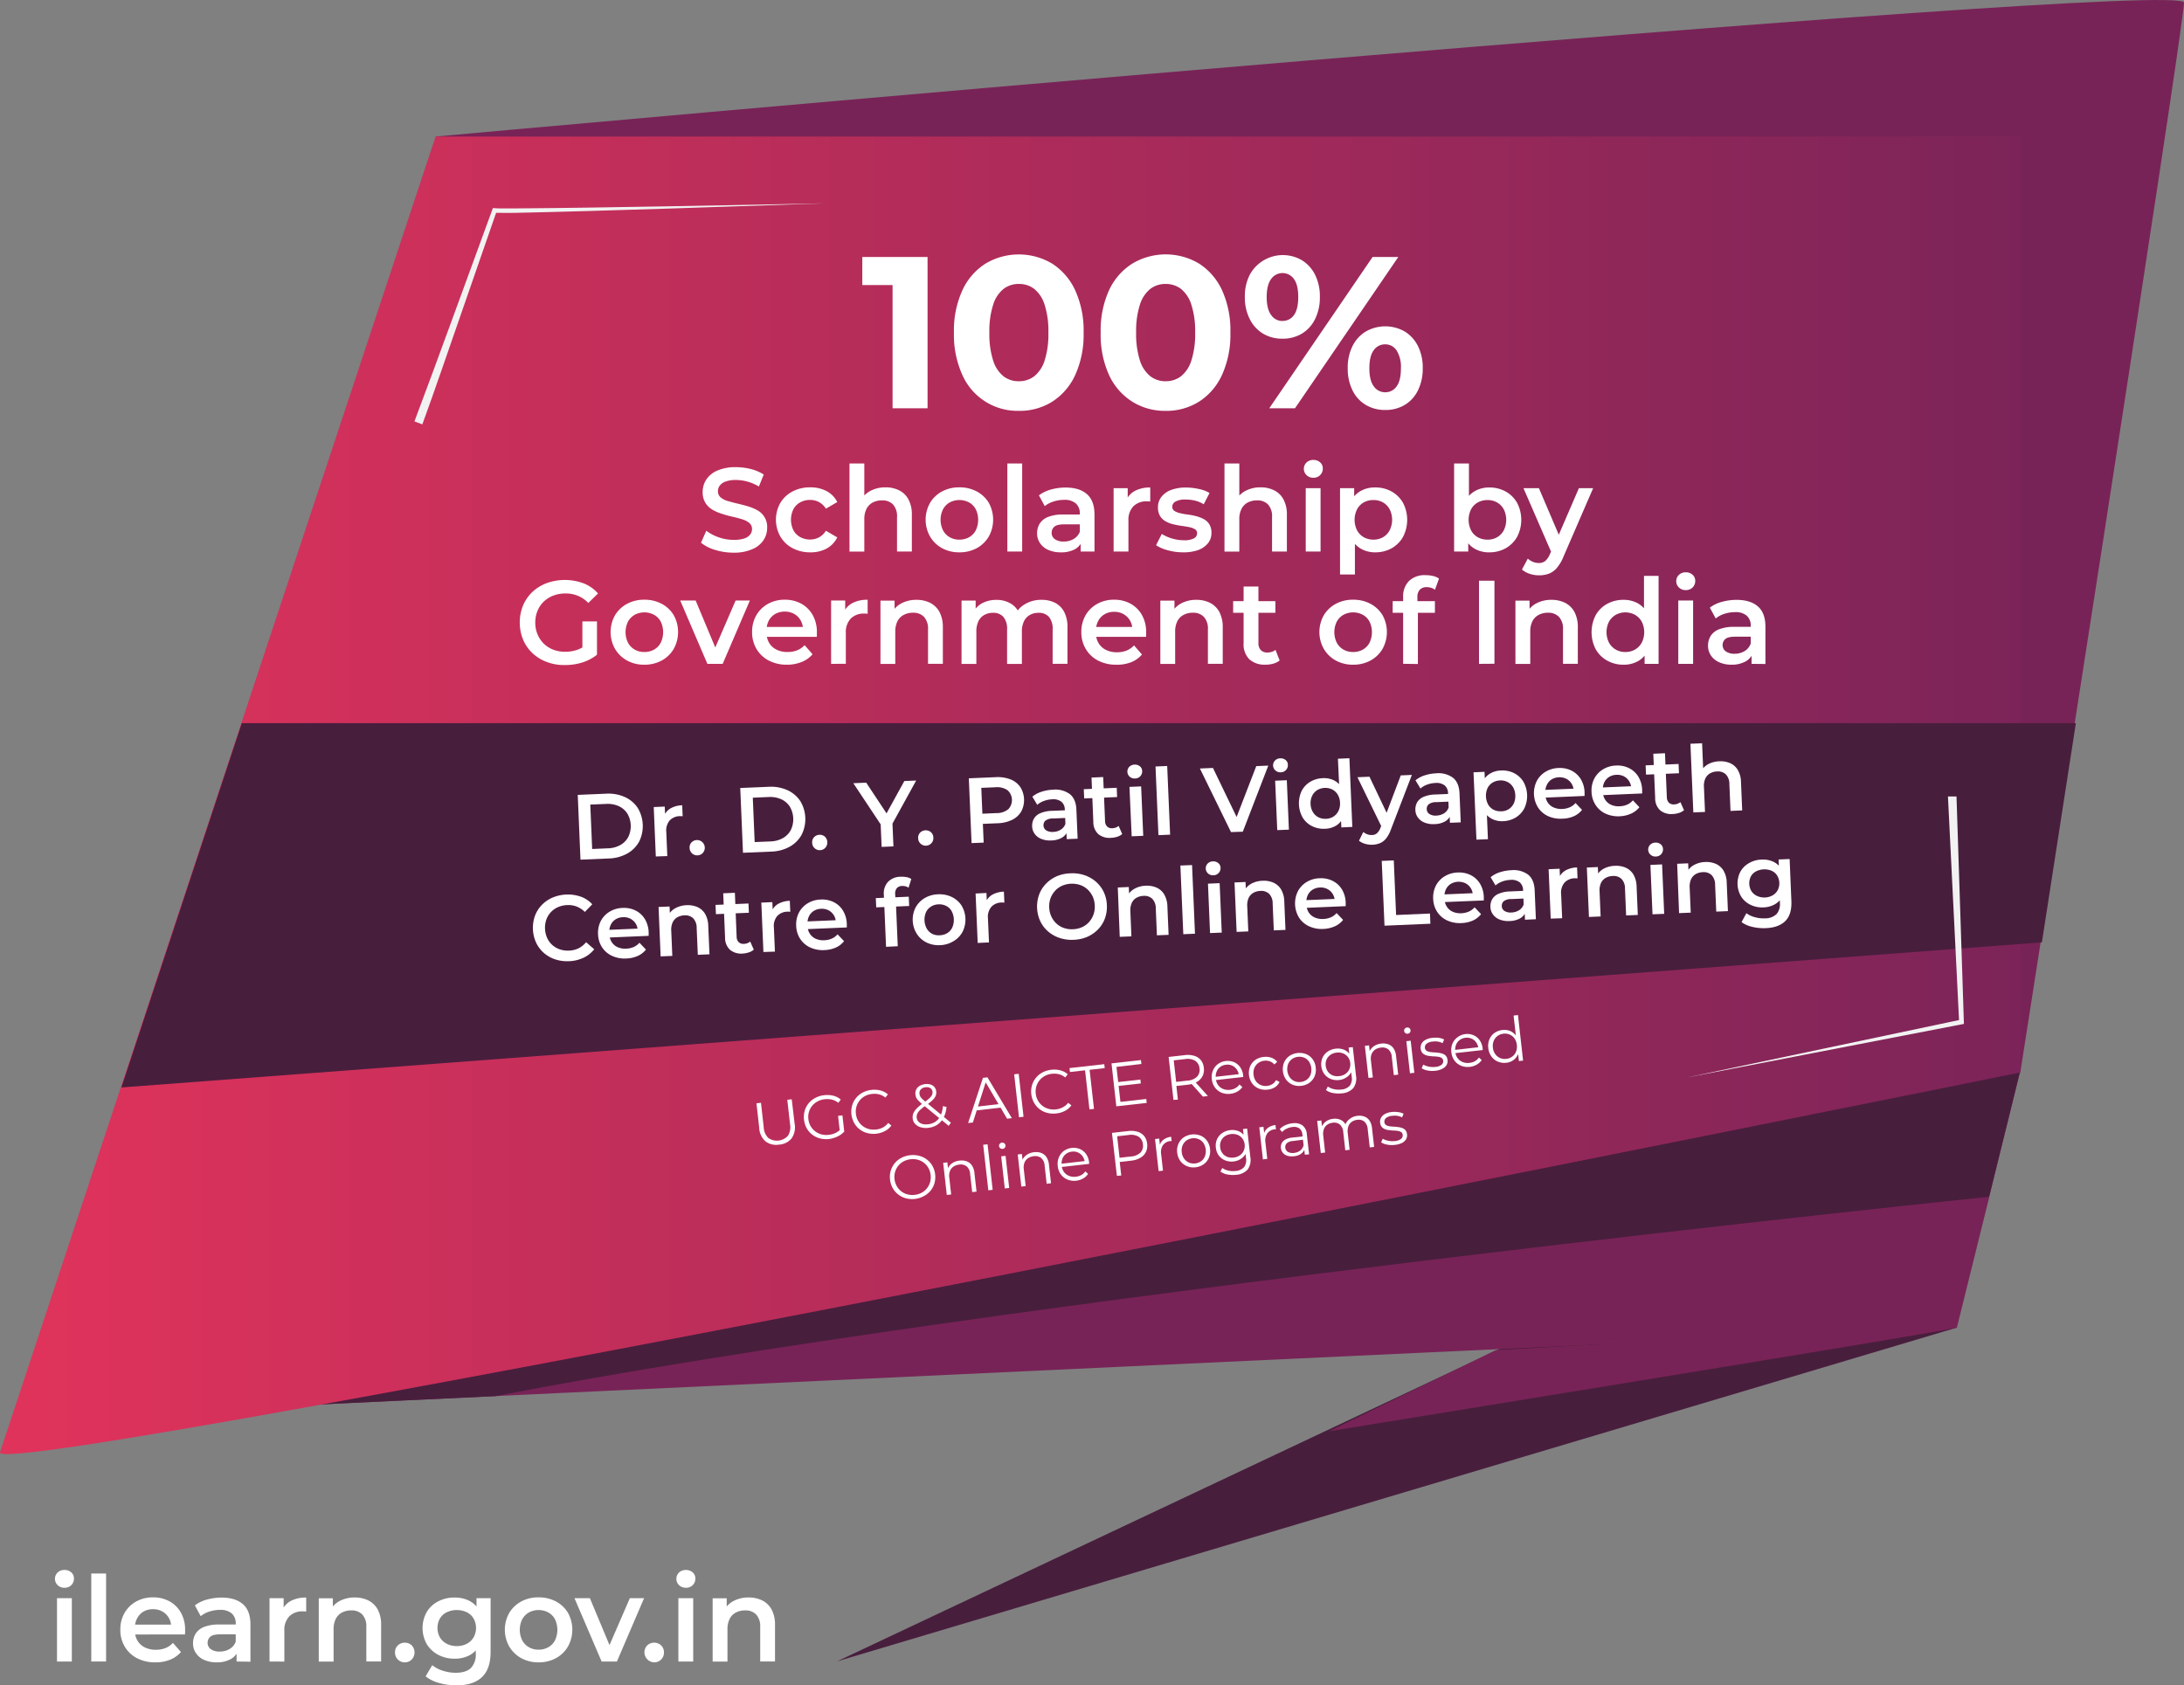<svg xmlns="http://www.w3.org/2000/svg" xmlns:xlink="http://www.w3.org/1999/xlink" viewBox="0 0 748.33 577.53"><rect x="0" y="0" width="748.33" height="577.53" fill="#808080" stroke="none"/><defs><style>.cls-1{fill:#fff;}.cls-2{fill:#782357;}.cls-3{fill:#481e3d;}.cls-4{fill:url(#linear-gradient);}.cls-5{fill:#f2f2f2;}</style><linearGradient id="linear-gradient" y1="272.54" x2="692.24" y2="272.54" gradientUnits="userSpaceOnUse"><stop offset="0" stop-color="#e1335b"/><stop offset="1" stop-color="#7c2459"/></linearGradient></defs><g id="Layer_2" data-name="Layer 2"><g id="Layer_1-2" data-name="Layer 1"><path class="cls-1" d="M22.09,544.08a3.19,3.19,0,0,1-2.34-.89,3,3,0,0,1,0-4.33,3.26,3.26,0,0,1,2.34-.87,3.36,3.36,0,0,1,2.34.83,2.71,2.71,0,0,1,.91,2.09,3.08,3.08,0,0,1-3.25,3.17Zm-2.56,25.28v-21.7h5.08v21.7Z"/><path class="cls-1" d="M31.27,569.36V539.21h5.08v30.15Z"/><path class="cls-1" d="M53.22,569.65a13.25,13.25,0,0,1-6.32-1.45,10.46,10.46,0,0,1-4.19-4,11.07,11.07,0,0,1-1.48-5.73,11.31,11.31,0,0,1,1.44-5.75,10.3,10.3,0,0,1,4-3.92,11.61,11.61,0,0,1,5.79-1.42,11.45,11.45,0,0,1,5.65,1.38,10,10,0,0,1,3.9,3.9,12,12,0,0,1,1.42,5.93c0,.22,0,.46,0,.73l-.06.78H45.25v-3.38H60.66l-2,1.06a6.21,6.21,0,0,0-.77-3.29,5.94,5.94,0,0,0-2.21-2.24,6.35,6.35,0,0,0-3.23-.81,6.46,6.46,0,0,0-3.28.81A5.8,5.8,0,0,0,47,554.55a6.9,6.9,0,0,0-.79,3.39v.81a6.7,6.7,0,0,0,.89,3.46,6.08,6.08,0,0,0,2.52,2.32,8.27,8.27,0,0,0,3.74.81,9,9,0,0,0,3.29-.57,7,7,0,0,0,2.6-1.79L62,566.11a9.63,9.63,0,0,1-3.68,2.62A13.19,13.19,0,0,1,53.22,569.65Z"/><path class="cls-1" d="M74.23,569.65a10.14,10.14,0,0,1-4.27-.84,6.5,6.5,0,0,1-2.82-2.31,5.85,5.85,0,0,1-1-3.36,6.32,6.32,0,0,1,.87-3.29,6,6,0,0,1,2.87-2.32,13.8,13.8,0,0,1,5.28-.85h6.3v3.37H75.53c-1.74,0-2.9.28-3.5.84a2.7,2.7,0,0,0-.89,2.05,2.59,2.59,0,0,0,1.1,2.19,5,5,0,0,0,3.05.82,6.6,6.6,0,0,0,3.35-.86,4.75,4.75,0,0,0,2.13-2.52l.85,3a5.61,5.61,0,0,1-2.62,3A9.73,9.73,0,0,1,74.23,569.65Zm6.83-.29V565l-.29-.93v-7.68a4.53,4.53,0,0,0-1.34-3.48,5.83,5.83,0,0,0-4.06-1.24,11.68,11.68,0,0,0-3.6.57,8.88,8.88,0,0,0-3,1.59l-2-3.7a11.82,11.82,0,0,1,4.17-2,18.54,18.54,0,0,1,5-.67q4.71,0,7.29,2.25c1.72,1.5,2.58,3.83,2.58,7v12.72Z"/><path class="cls-1" d="M92.35,569.36v-21.7h4.84v6l-.57-1.74a6.84,6.84,0,0,1,3.07-3.34,10.9,10.9,0,0,1,5.22-1.13v4.83a3.68,3.68,0,0,0-.61-.1l-.57,0a6.23,6.23,0,0,0-4.59,1.69,6.74,6.74,0,0,0-1.71,5v10.52Z"/><path class="cls-1" d="M121.53,547.42a10.46,10.46,0,0,1,4.66,1,7.56,7.56,0,0,1,3.23,3.11,11,11,0,0,1,1.17,5.39v12.43h-5.07V557.58a6,6,0,0,0-1.37-4.31,5,5,0,0,0-3.8-1.42,6.65,6.65,0,0,0-3.17.73,5,5,0,0,0-2.13,2.17,7.86,7.86,0,0,0-.75,3.64v11h-5.08v-21.7h4.83v5.85l-.85-1.79a7.73,7.73,0,0,1,3.31-3.19A10.91,10.91,0,0,1,121.53,547.42Z"/><path class="cls-1" d="M138.68,569.65a3.31,3.31,0,0,1-3.33-3.38,3.18,3.18,0,0,1,1-2.46,3.5,3.5,0,0,1,4.71,0,3.55,3.55,0,0,1,0,4.88A3.25,3.25,0,0,1,138.68,569.65Z"/><path class="cls-1" d="M155.75,568.39a11.79,11.79,0,0,1-5.59-1.32,10.12,10.12,0,0,1-3.94-3.68,11.26,11.26,0,0,1,0-11,9.84,9.84,0,0,1,3.94-3.65,11.9,11.9,0,0,1,5.59-1.3,11,11,0,0,1,5,1.09,8.25,8.25,0,0,1,3.51,3.42,14,14,0,0,1,0,11.88,8.41,8.41,0,0,1-3.51,3.46A10.84,10.84,0,0,1,155.75,568.39Zm.65,9.14a21.81,21.81,0,0,1-5.87-.79,12.67,12.67,0,0,1-4.7-2.3l2.28-3.82a10.75,10.75,0,0,0,3.6,1.89,14.23,14.23,0,0,0,4.41.71q3.57,0,5.24-1.64a6.67,6.67,0,0,0,1.66-4.94v-3.86l.41-4.92-.16-4.92v-5.28h4.83v18.41q0,5.89-3,8.68T156.4,577.53Zm.12-13.45a7.34,7.34,0,0,0,3.42-.79,5.75,5.75,0,0,0,2.33-2.2,6.63,6.63,0,0,0,0-6.46,5.45,5.45,0,0,0-2.33-2.15,8.1,8.1,0,0,0-6.85,0,5.47,5.47,0,0,0-2.36,2.15,6.7,6.7,0,0,0,0,6.46,5.77,5.77,0,0,0,2.36,2.2A7.41,7.41,0,0,0,156.52,564.08Z"/><path class="cls-1" d="M184.52,569.65a12,12,0,0,1-5.93-1.45,10.79,10.79,0,0,1-4.11-4,11.73,11.73,0,0,1,0-11.48,10.68,10.68,0,0,1,4.11-3.92,12.12,12.12,0,0,1,5.93-1.42,12.37,12.37,0,0,1,6,1.42,10.61,10.61,0,0,1,4.1,3.9,11.91,11.91,0,0,1,0,11.5,10.62,10.62,0,0,1-4.1,4A12.27,12.27,0,0,1,184.52,569.65Zm0-4.35a6.63,6.63,0,0,0,3.33-.82,5.67,5.67,0,0,0,2.3-2.35,8.35,8.35,0,0,0,0-7.26,5.74,5.74,0,0,0-2.3-2.33,7.05,7.05,0,0,0-6.6,0,6,6,0,0,0-2.3,2.33,8.18,8.18,0,0,0,0,7.26,5.91,5.91,0,0,0,2.3,2.35A6.46,6.46,0,0,0,184.52,565.3Z"/><path class="cls-1" d="M206.14,569.36l-9.3-21.7h5.28l8,19.14h-2.6l8.29-19.14h4.88l-9.31,21.7Z"/><path class="cls-1" d="M224.14,569.65a3.44,3.44,0,0,1-2.35-5.84,3.5,3.5,0,0,1,4.71,0,3.22,3.22,0,0,1,1,2.46,3.31,3.31,0,0,1-3.34,3.38Z"/><path class="cls-1" d="M235,544.08a3.18,3.18,0,0,1-2.33-.89,3,3,0,0,1,0-4.33A3.25,3.25,0,0,1,235,538a3.36,3.36,0,0,1,2.34.83,2.72,2.72,0,0,1,.92,2.09,3.09,3.09,0,0,1-.9,2.26A3.13,3.13,0,0,1,235,544.08Zm-2.56,25.28v-21.7h5.08v21.7Z"/><path class="cls-1" d="M256.49,547.42a10.46,10.46,0,0,1,4.66,1,7.56,7.56,0,0,1,3.23,3.11,11,11,0,0,1,1.17,5.39v12.43h-5.07V557.58a6,6,0,0,0-1.37-4.31,5,5,0,0,0-3.8-1.42,6.65,6.65,0,0,0-3.17.73,5,5,0,0,0-2.13,2.17,7.86,7.86,0,0,0-.75,3.64v11h-5.08v-21.7H249v5.85l-.85-1.79a7.73,7.73,0,0,1,3.31-3.19A10.91,10.91,0,0,1,256.49,547.42Z"/><path class="cls-2" d="M149.25,46.79S748.33-7.57,748.33.9s-56.09,366.6-56.09,366.6Z"/><polygon class="cls-3" points="670.31 455 286.82 569.3 535.68 451.94 670.31 455"/><path class="cls-2" d="M692.2,367.14,670.5,455s-568.91,26.46-564.15,26.46S692.2,367.14,692.2,367.14Z"/><path class="cls-3" d="M106.35,481.45l.22,0Z"/><path class="cls-3" d="M106.57,481.43c3.63-.23,0,0,63.17-3,170.85-33.26,511.85-68.32,511.85-68.32L670.45,455h0l21.7-87.85S120,479.7,106.57,481.43Z"/><path class="cls-4" d="M149.25,46.79h543V367.5S-3.58,508.56,0,497.69C30.18,406.4,149.25,46.79,149.25,46.79Z"/><path class="cls-2" d="M512.53,462.66s164.35-9.35,157.78-7.66c-6.75,1.73-214.93,35.45-214.93,35.45Z"/><path class="cls-5" d="M142,144.41c7.73-20.42,19-51.72,26.67-72.53l.21-.59c.77.08,1.5.11,2.33.13,1.1,0,4.14,0,5.29,0,29-.18,76.72-1.18,106.1-1.74-29.6,1-76.95,2.67-106.09,3.26-1.16,0-4.2.06-5.33,0-.59,0-1.18,0-1.86-.07l.87-.53c-4.17,12.06-14.93,43.14-19,54.81-2.14,6.09-4.21,12.13-6.48,18.27L142,144.41Z"/><path class="cls-1" d="M305.83,139.9V92.51L311,97.69H295.46V88.06h22.36V139.9Z"/><path class="cls-1" d="M349.08,140.79a20.67,20.67,0,0,1-19.33-12.29A33.18,33.18,0,0,1,326.86,114a33.14,33.14,0,0,1,2.89-14.51,21.35,21.35,0,0,1,7.92-9.15,22.29,22.29,0,0,1,22.85,0,21.56,21.56,0,0,1,7.89,9.15A33.28,33.28,0,0,1,371.29,114a33.33,33.33,0,0,1-2.88,14.52,21.47,21.47,0,0,1-7.89,9.14A21,21,0,0,1,349.08,140.79Zm0-10.15a8.5,8.5,0,0,0,5.29-1.7,11.17,11.17,0,0,0,3.56-5.4,29.62,29.62,0,0,0,1.29-9.56,29.56,29.56,0,0,0-1.29-9.55A11.2,11.2,0,0,0,354.37,99a8.56,8.56,0,0,0-5.29-1.7,8.44,8.44,0,0,0-5.22,1.7,11.13,11.13,0,0,0-3.56,5.41A29.53,29.53,0,0,0,339,114a29.59,29.59,0,0,0,1.3,9.56,11.1,11.1,0,0,0,3.56,5.4A8.38,8.38,0,0,0,349.08,130.64Z"/><path class="cls-1" d="M399.36,140.79a21,21,0,0,1-11.4-3.15A21.35,21.35,0,0,1,380,128.5,33.32,33.32,0,0,1,377.14,114,33.28,33.28,0,0,1,380,99.47,21.44,21.44,0,0,1,388,90.32a22.28,22.28,0,0,1,22.84,0,21.49,21.49,0,0,1,7.89,9.15A33.14,33.14,0,0,1,421.58,114a33.18,33.18,0,0,1-2.89,14.52,21.4,21.4,0,0,1-7.89,9.14A21,21,0,0,1,399.36,140.79Zm0-10.15a8.55,8.55,0,0,0,5.3-1.7,11.16,11.16,0,0,0,3.55-5.4,29.59,29.59,0,0,0,1.3-9.56,29.53,29.53,0,0,0-1.3-9.55A11.19,11.19,0,0,0,404.66,99a8.61,8.61,0,0,0-5.3-1.7,8.46,8.46,0,0,0-5.22,1.7,11.2,11.2,0,0,0-3.56,5.41,29.56,29.56,0,0,0-1.29,9.55,29.62,29.62,0,0,0,1.29,9.56,11.17,11.17,0,0,0,3.56,5.4A8.4,8.4,0,0,0,399.36,130.64Z"/><path class="cls-1" d="M439.42,116.06a12.67,12.67,0,0,1-6.66-1.74,12.12,12.12,0,0,1-4.55-5,16.16,16.16,0,0,1-1.67-7.59,16,16,0,0,1,1.67-7.55,12.91,12.91,0,0,1,17.88-5,12.2,12.2,0,0,1,4.52,5,16.45,16.45,0,0,1,1.63,7.55,16.66,16.66,0,0,1-1.63,7.59,11.92,11.92,0,0,1-4.52,5A12.69,12.69,0,0,1,439.42,116.06Zm0-6.08a4.65,4.65,0,0,0,3.93-2q1.48-2,1.48-6.19t-1.48-6.18a4.76,4.76,0,0,0-7.81,0c-1,1.36-1.52,3.42-1.52,6.18s.5,4.77,1.52,6.15A4.61,4.61,0,0,0,439.42,110Zm-4.51,29.92,35.4-51.84h8.81l-35.4,51.84Zm39.69.59a12.72,12.72,0,0,1-6.63-1.74,11.77,11.77,0,0,1-4.55-5,16.59,16.59,0,0,1-1.63-7.59,16.33,16.33,0,0,1,1.63-7.55,12.07,12.07,0,0,1,4.55-5,13.44,13.44,0,0,1,13.37,0,12.2,12.2,0,0,1,4.52,5,16.45,16.45,0,0,1,1.63,7.55,16.71,16.71,0,0,1-1.63,7.59,11.89,11.89,0,0,1-4.52,5A12.79,12.79,0,0,1,474.6,140.49Zm0-6.07a4.65,4.65,0,0,0,3.93-2c1-1.36,1.48-3.42,1.48-6.19a10.65,10.65,0,0,0-1.48-6.15A4.61,4.61,0,0,0,474.6,118a4.66,4.66,0,0,0-3.89,2q-1.51,2-1.51,6.18t1.51,6.19A4.68,4.68,0,0,0,474.6,134.42Z"/><path class="cls-1" d="M251.4,189.39a21.42,21.42,0,0,1-6.38-.95,14,14,0,0,1-4.83-2.46l1.82-4.11a14.8,14.8,0,0,0,4.23,2.24,15.22,15.22,0,0,0,5.16.89,11.28,11.28,0,0,0,3.62-.48,4.38,4.38,0,0,0,2-1.32,3,3,0,0,0,.65-1.89,2.63,2.63,0,0,0-.93-2.1,6.91,6.91,0,0,0-2.42-1.26c-1-.31-2.09-.6-3.29-.87s-2.42-.59-3.62-1a14.85,14.85,0,0,1-3.29-1.42,7,7,0,0,1-2.42-2.34,6.83,6.83,0,0,1-.94-3.73,7.76,7.76,0,0,1,1.24-4.25,8.55,8.55,0,0,1,3.78-3.09,15.64,15.64,0,0,1,6.45-1.16,20.46,20.46,0,0,1,5.08.65,14.92,14.92,0,0,1,4.38,1.87l-1.66,4.11a15.94,15.94,0,0,0-3.94-1.69,14.86,14.86,0,0,0-3.91-.55,10,10,0,0,0-3.55.53,4.31,4.31,0,0,0-2,1.38,3.2,3.2,0,0,0-.63,1.95,2.61,2.61,0,0,0,.91,2.09,6.32,6.32,0,0,0,2.4,1.24c1,.3,2.09.59,3.31.88s2.43.6,3.64.95a16,16,0,0,1,3.29,1.38,6.45,6.45,0,0,1,3.31,6,7.62,7.62,0,0,1-1.24,4.21,8.49,8.49,0,0,1-3.8,3.08A15.56,15.56,0,0,1,251.4,189.39Z"/><path class="cls-1" d="M277.61,189.27a12.55,12.55,0,0,1-6.07-1.44,10.61,10.61,0,0,1-4.17-4,11.75,11.75,0,0,1,0-11.49,10.58,10.58,0,0,1,4.17-3.92,12.77,12.77,0,0,1,6.07-1.42,11.79,11.79,0,0,1,5.59,1.28,8.52,8.52,0,0,1,3.68,3.76l-3.9,2.28a6.23,6.23,0,0,0-2.38-2.28,6.4,6.4,0,0,0-3-.73,7,7,0,0,0-3.37.81,5.84,5.84,0,0,0-2.36,2.34,8.2,8.2,0,0,0,0,7.27,5.84,5.84,0,0,0,2.36,2.34,7,7,0,0,0,3.37.81,6.4,6.4,0,0,0,3-.73,6.16,6.16,0,0,0,2.38-2.28l3.9,2.28A8.79,8.79,0,0,1,283.2,188,11.46,11.46,0,0,1,277.61,189.27Z"/><path class="cls-1" d="M303.38,167a10.32,10.32,0,0,1,4.65,1,7.34,7.34,0,0,1,3.23,3.11,10.83,10.83,0,0,1,1.18,5.38V189h-5.08V177.2a6,6,0,0,0-1.36-4.31,5,5,0,0,0-3.8-1.42,6.65,6.65,0,0,0-3.17.73,5,5,0,0,0-2.13,2.18,7.82,7.82,0,0,0-.75,3.63v11h-5.08V158.83h5.08v14.31l-1.1-1.79a7.67,7.67,0,0,1,3.31-3.19A10.76,10.76,0,0,1,303.38,167Z"/><path class="cls-1" d="M328.7,189.27a12.09,12.09,0,0,1-5.94-1.44,10.76,10.76,0,0,1-4.1-4,11.75,11.75,0,0,1,0-11.49,10.73,10.73,0,0,1,4.1-3.92A12.3,12.3,0,0,1,328.7,167a12.44,12.44,0,0,1,6,1.42,10.57,10.57,0,0,1,4.11,3.9,11.93,11.93,0,0,1,0,11.51,10.58,10.58,0,0,1-4.11,4A12.23,12.23,0,0,1,328.7,189.27Zm0-4.35a6.78,6.78,0,0,0,3.33-.81,5.81,5.81,0,0,0,2.3-2.36,8.33,8.33,0,0,0,0-7.25,5.82,5.82,0,0,0-2.3-2.34,7.13,7.13,0,0,0-6.6,0,5.89,5.89,0,0,0-2.3,2.34,8.15,8.15,0,0,0,0,7.25,5.88,5.88,0,0,0,2.3,2.36A6.55,6.55,0,0,0,328.7,184.92Z"/><path class="cls-1" d="M345.16,189V158.83h5.08V189Z"/><path class="cls-1" d="M363.44,189.27a10.25,10.25,0,0,1-4.26-.83,6.61,6.61,0,0,1-2.83-2.32,5.91,5.91,0,0,1-1-3.35,6.29,6.29,0,0,1,.87-3.29,5.89,5.89,0,0,1,2.86-2.32,13.63,13.63,0,0,1,5.29-.85h6.3v3.37h-5.94c-1.73,0-2.9.28-3.49.83a2.7,2.7,0,0,0-.9,2.06,2.59,2.59,0,0,0,1.1,2.19,5,5,0,0,0,3.05.81,6.57,6.57,0,0,0,3.35-.85A4.88,4.88,0,0,0,370,182.2l.85,3.05a5.64,5.64,0,0,1-2.62,3A9.64,9.64,0,0,1,363.44,189.27Zm6.83-.28V184.6l-.28-.94V176a4.46,4.46,0,0,0-1.35-3.47,5.77,5.77,0,0,0-4.06-1.24,11.68,11.68,0,0,0-3.6.57,8.81,8.81,0,0,0-3,1.58l-2-3.7a12.12,12.12,0,0,1,4.16-2,18.59,18.59,0,0,1,5-.67q4.71,0,7.29,2.26t2.59,7V189Z"/><path class="cls-1" d="M381.57,189V167.28h4.83v6l-.57-1.75a6.9,6.9,0,0,1,3.07-3.33,10.84,10.84,0,0,1,5.22-1.14v4.84a2.78,2.78,0,0,0-.6-.1,5.43,5.43,0,0,0-.57,0,6.27,6.27,0,0,0-4.6,1.68,6.81,6.81,0,0,0-1.7,5V189Z"/><path class="cls-1" d="M405.34,189.27a19.18,19.18,0,0,1-5.22-.71,13.14,13.14,0,0,1-4-1.73l1.95-3.86a14.07,14.07,0,0,0,3.49,1.55,14.34,14.34,0,0,0,4.07.61,7,7,0,0,0,3.47-.65,2,2,0,0,0,1.08-1.75,1.52,1.52,0,0,0-.73-1.36,5.73,5.73,0,0,0-1.91-.72c-.79-.16-1.66-.31-2.62-.44s-1.93-.32-2.89-.55a9.79,9.79,0,0,1-2.62-1,5.4,5.4,0,0,1-1.91-1.8,5.5,5.5,0,0,1-.73-3,5.7,5.7,0,0,1,1.18-3.6,7.53,7.53,0,0,1,3.31-2.36,14,14,0,0,1,5.06-.83,20.45,20.45,0,0,1,4.43.49,11.66,11.66,0,0,1,3.69,1.38l-2,3.86a10.35,10.35,0,0,0-3.1-1.28,14.45,14.45,0,0,0-3.11-.34,6.72,6.72,0,0,0-3.44.69,2,2,0,0,0-1.12,1.74,1.66,1.66,0,0,0,.74,1.47,6,6,0,0,0,1.91.77,26,26,0,0,0,2.62.47,21.85,21.85,0,0,1,2.86.55,11.85,11.85,0,0,1,2.62,1,5,5,0,0,1,1.93,1.77,5.4,5.4,0,0,1,.74,3,5.49,5.49,0,0,1-1.2,3.53,7.77,7.77,0,0,1-3.4,2.34A14.89,14.89,0,0,1,405.34,189.27Z"/><path class="cls-1" d="M431.88,167a10.32,10.32,0,0,1,4.65,1,7.34,7.34,0,0,1,3.23,3.11,10.83,10.83,0,0,1,1.18,5.38V189h-5.08V177.2a6,6,0,0,0-1.36-4.31,5,5,0,0,0-3.8-1.42,6.65,6.65,0,0,0-3.17.73,5,5,0,0,0-2.13,2.18,7.69,7.69,0,0,0-.76,3.63v11h-5.08V158.83h5.08v14.31l-1.09-1.79a7.67,7.67,0,0,1,3.31-3.19A10.76,10.76,0,0,1,431.88,167Z"/><path class="cls-1" d="M450,163.71a3.17,3.17,0,0,1-2.33-.9,3,3,0,0,1,0-4.32,3.2,3.2,0,0,1,2.33-.88,3.33,3.33,0,0,1,2.34.84,2.69,2.69,0,0,1,.91,2.09,3.12,3.12,0,0,1-.89,2.25A3.16,3.16,0,0,1,450,163.71ZM447.4,189V167.28h5.08V189Z"/><path class="cls-1" d="M459.15,196.87V167.28H464v5.13l-.16,5.77.41,5.77v12.92Zm12-7.6a9.7,9.7,0,0,1-4.82-1.22,8.62,8.62,0,0,1-3.45-3.68,13.36,13.36,0,0,1-1.28-6.23,13.87,13.87,0,0,1,1.23-6.26,8.35,8.35,0,0,1,3.4-3.64,9.91,9.91,0,0,1,4.92-1.2,11.33,11.33,0,0,1,5.66,1.38,10.35,10.35,0,0,1,3.91,3.86,12.66,12.66,0,0,1,0,11.73,10.33,10.33,0,0,1-3.91,3.88A11.33,11.33,0,0,1,471.18,189.27Zm-.57-4.35a6.55,6.55,0,0,0,3.27-.81,5.92,5.92,0,0,0,2.29-2.36,8.07,8.07,0,0,0,0-7.25,5.93,5.93,0,0,0-2.29-2.34,6.55,6.55,0,0,0-3.27-.81,6.72,6.72,0,0,0-3.3.81A5.91,5.91,0,0,0,465,174.5a8.07,8.07,0,0,0,0,7.25,5.9,5.9,0,0,0,2.31,2.36A6.72,6.72,0,0,0,470.61,184.92Z"/><path class="cls-1" d="M498.24,189V158.83h5.08v13.49l-.41,5.77.17,5.78V189Zm12,.28a9.86,9.86,0,0,1-4.92-1.22,8.44,8.44,0,0,1-3.39-3.68,13.77,13.77,0,0,1-1.24-6.23,13.45,13.45,0,0,1,1.28-6.26,8.51,8.51,0,0,1,3.45-3.64,9.82,9.82,0,0,1,4.82-1.2,11.39,11.39,0,0,1,5.67,1.38,10.25,10.25,0,0,1,3.9,3.86,12.62,12.62,0,0,1,0,11.71,10.45,10.45,0,0,1-3.9,3.88A11.3,11.3,0,0,1,510.27,189.27Zm-.57-4.35a6.55,6.55,0,0,0,3.27-.81,5.94,5.94,0,0,0,2.3-2.36,8.15,8.15,0,0,0,0-7.25,6,6,0,0,0-2.3-2.34,6.55,6.55,0,0,0-3.27-.81,6.66,6.66,0,0,0-3.29.81,5.87,5.87,0,0,0-2.32,2.34,8.15,8.15,0,0,0,0,7.25,5.86,5.86,0,0,0,2.32,2.36A6.66,6.66,0,0,0,509.7,184.92Z"/><path class="cls-1" d="M527.3,197.15a10,10,0,0,1-3.17-.52,7.47,7.47,0,0,1-2.64-1.47l2-3.74a6,6,0,0,0,1.74,1.1,5.19,5.19,0,0,0,2,.41,3.43,3.43,0,0,0,2.23-.69,6.31,6.31,0,0,0,1.59-2.32l1.26-2.84.4-.61L541,167.28h4.88l-10.16,23.45a13.93,13.93,0,0,1-2.26,3.86,6.79,6.79,0,0,1-2.76,2A9.73,9.73,0,0,1,527.3,197.15Zm4.47-7.39L522,167.28h5.29l8,18.74Z"/><path class="cls-1" d="M193.41,227.9a16.82,16.82,0,0,1-6.12-1.08,14.57,14.57,0,0,1-4.85-3,13.74,13.74,0,0,1-3.21-4.65,15.61,15.61,0,0,1,0-11.71,13.71,13.71,0,0,1,3.23-4.65,14.86,14.86,0,0,1,4.9-3,18.38,18.38,0,0,1,12.66.11,12.74,12.74,0,0,1,4.89,3.45l-3.33,3.25a10.52,10.52,0,0,0-7.84-3.25,11.46,11.46,0,0,0-4.15.73,9.69,9.69,0,0,0-3.29,2.07,9.32,9.32,0,0,0-2.13,3.17,10.33,10.33,0,0,0-.76,4,10.23,10.23,0,0,0,.76,4,9.44,9.44,0,0,0,5.38,5.28,11.27,11.27,0,0,0,4.15.73,12.51,12.51,0,0,0,4.08-.67,11,11,0,0,0,3.76-2.25l3,3.94a15.63,15.63,0,0,1-5.19,2.7A19.91,19.91,0,0,1,193.41,227.9Zm6.14-4.31V212.94h5v11.34Z"/><path class="cls-1" d="M220.76,227.78a12,12,0,0,1-5.93-1.45,10.79,10.79,0,0,1-4.11-4,11.73,11.73,0,0,1,0-11.48,10.68,10.68,0,0,1,4.11-3.92,12.12,12.12,0,0,1,5.93-1.42,12.37,12.37,0,0,1,6,1.42,10.61,10.61,0,0,1,4.1,3.9,11.91,11.91,0,0,1,0,11.5,10.62,10.62,0,0,1-4.1,4A12.27,12.27,0,0,1,220.76,227.78Zm0-4.35a6.63,6.63,0,0,0,3.33-.82,5.73,5.73,0,0,0,2.3-2.35,8.35,8.35,0,0,0,0-7.26,5.8,5.8,0,0,0-2.3-2.33,7.05,7.05,0,0,0-6.6,0,6,6,0,0,0-2.3,2.33,8.18,8.18,0,0,0,0,7.26,5.91,5.91,0,0,0,2.3,2.35A6.46,6.46,0,0,0,220.76,223.43Z"/><path class="cls-1" d="M242.38,227.49l-9.31-21.7h5.29l8,19.14h-2.6l8.29-19.14h4.88l-9.31,21.7Z"/><path class="cls-1" d="M269.69,227.78a13.25,13.25,0,0,1-6.32-1.45,10.46,10.46,0,0,1-4.19-4,11.07,11.07,0,0,1-1.48-5.73,11.31,11.31,0,0,1,1.44-5.75,10.3,10.3,0,0,1,4-3.92,11.61,11.61,0,0,1,5.79-1.42,11.45,11.45,0,0,1,5.65,1.38,10,10,0,0,1,3.9,3.9,11.86,11.86,0,0,1,1.42,5.93c0,.22,0,.46,0,.73s0,.53-.06.78H261.72v-3.38h15.41l-2,1.06a6.31,6.31,0,0,0-.78-3.29,5.94,5.94,0,0,0-2.21-2.24,6.92,6.92,0,0,0-6.5,0,5.76,5.76,0,0,0-2.2,2.26,6.9,6.9,0,0,0-.79,3.39v.81a6.7,6.7,0,0,0,.89,3.46,6,6,0,0,0,2.52,2.31,8.17,8.17,0,0,0,3.74.82,9,9,0,0,0,3.29-.57,6.94,6.94,0,0,0,2.6-1.79l2.73,3.13a9.56,9.56,0,0,1-3.68,2.62A13.16,13.16,0,0,1,269.69,227.78Z"/><path class="cls-1" d="M284.77,227.49v-21.7h4.83v6L289,210a6.88,6.88,0,0,1,3.07-3.34,10.84,10.84,0,0,1,5.22-1.13v4.83a3.52,3.52,0,0,0-.61-.1l-.56,0a6.24,6.24,0,0,0-4.6,1.69,6.77,6.77,0,0,0-1.7,5v10.52Z"/><path class="cls-1" d="M314,205.55a10.32,10.32,0,0,1,4.65,1,7.5,7.5,0,0,1,3.23,3.11,11,11,0,0,1,1.18,5.38v12.44h-5.08V215.71a6.05,6.05,0,0,0-1.36-4.31,5,5,0,0,0-3.8-1.43,6.62,6.62,0,0,0-3.17.74,5,5,0,0,0-2.14,2.17,7.83,7.83,0,0,0-.75,3.64v11h-5.08v-21.7h4.84v5.85l-.86-1.79a7.75,7.75,0,0,1,3.32-3.19A10.89,10.89,0,0,1,314,205.55Z"/><path class="cls-1" d="M356.86,205.55a10.06,10.06,0,0,1,4.61,1,7.33,7.33,0,0,1,3.15,3.11,11.21,11.21,0,0,1,1.14,5.38v12.44h-5.08V215.71a6.34,6.34,0,0,0-1.26-4.31A4.58,4.58,0,0,0,355.8,210a5.78,5.78,0,0,0-2.94.74,4.84,4.84,0,0,0-2,2.15,8,8,0,0,0-.72,3.62v11h-5.07V215.71a6.39,6.39,0,0,0-1.26-4.31A4.58,4.58,0,0,0,340.2,210a5.85,5.85,0,0,0-2.95.74,4.89,4.89,0,0,0-2,2.15,8.13,8.13,0,0,0-.71,3.62v11h-5.08v-21.7h4.84v5.77l-.86-1.71a7.38,7.38,0,0,1,3.19-3.21,10.17,10.17,0,0,1,4.78-1.09,9.34,9.34,0,0,1,5.3,1.5,7.26,7.26,0,0,1,3,4.55l-2-.69a8.32,8.32,0,0,1,3.49-3.9A10.74,10.74,0,0,1,356.86,205.55Z"/><path class="cls-1" d="M382.5,227.78a13.25,13.25,0,0,1-6.32-1.45,10.44,10.44,0,0,1-4.18-4,11.08,11.08,0,0,1-1.49-5.73,11.32,11.32,0,0,1,1.45-5.75,10.34,10.34,0,0,1,4-3.92,11.61,11.61,0,0,1,5.79-1.42,11.42,11.42,0,0,1,5.65,1.38,10,10,0,0,1,3.9,3.9,11.86,11.86,0,0,1,1.42,5.93c0,.22,0,.46,0,.73s0,.53-.06.78H374.54v-3.38h15.4L388,216a6.21,6.21,0,0,0-.77-3.29,6,6,0,0,0-2.22-2.24,6.32,6.32,0,0,0-3.23-.81,6.4,6.4,0,0,0-3.27.81,5.67,5.67,0,0,0-2.19,2.26,6.91,6.91,0,0,0-.8,3.39v.81a6.61,6.61,0,0,0,.9,3.46,5.88,5.88,0,0,0,2.52,2.31,8.13,8.13,0,0,0,3.73.82,9.07,9.07,0,0,0,3.3-.57,7.1,7.1,0,0,0,2.6-1.79l2.72,3.13a9.48,9.48,0,0,1-3.68,2.62A13.12,13.12,0,0,1,382.5,227.78Z"/><path class="cls-1" d="M409.89,205.55a10.33,10.33,0,0,1,4.66,1,7.56,7.56,0,0,1,3.23,3.11,11,11,0,0,1,1.18,5.38v12.44h-5.08V215.71a6,6,0,0,0-1.37-4.31,5,5,0,0,0-3.8-1.43,6.61,6.61,0,0,0-3.16.74,4.93,4.93,0,0,0-2.14,2.17,7.83,7.83,0,0,0-.75,3.64v11h-5.08v-21.7h4.84v5.85l-.86-1.79a7.73,7.73,0,0,1,3.31-3.19A10.91,10.91,0,0,1,409.89,205.55Z"/><path class="cls-1" d="M422.53,210V206H437V210Zm11.06,17.76a7.73,7.73,0,0,1-5.53-1.85,7.21,7.21,0,0,1-1.95-5.47V201h5.08v19.35a3.39,3.39,0,0,0,.79,2.4,2.92,2.92,0,0,0,2.22.85,4.5,4.5,0,0,0,2.84-.89l1.42,3.61a5.87,5.87,0,0,1-2.19,1.1A10,10,0,0,1,433.59,227.78Z"/><path class="cls-1" d="M463.62,227.78a12.1,12.1,0,0,1-5.94-1.45,10.76,10.76,0,0,1-4.1-4,11.73,11.73,0,0,1,0-11.48,10.66,10.66,0,0,1,4.1-3.92,12.19,12.19,0,0,1,5.94-1.42,12.33,12.33,0,0,1,6,1.42,10.57,10.57,0,0,1,4.11,3.9,11.91,11.91,0,0,1,0,11.5,10.58,10.58,0,0,1-4.11,4A12.24,12.24,0,0,1,463.62,227.78Zm0-4.35a6.68,6.68,0,0,0,3.33-.82,5.73,5.73,0,0,0,2.3-2.35,8.35,8.35,0,0,0,0-7.26,5.8,5.8,0,0,0-2.3-2.33,7.05,7.05,0,0,0-6.6,0,5.93,5.93,0,0,0-2.3,2.33,8.18,8.18,0,0,0,0,7.26,5.85,5.85,0,0,0,2.3,2.35A6.46,6.46,0,0,0,463.62,223.43Z"/><path class="cls-1" d="M477.19,210V206h14.47V210Zm3.58,17.47V204.57a7.48,7.48,0,0,1,2-5.47,7.72,7.72,0,0,1,5.75-2,11,11,0,0,1,2.54.29,5.3,5.3,0,0,1,2,.89l-1.38,3.82a3.91,3.91,0,0,0-1.3-.67,5.11,5.11,0,0,0-1.51-.22,3.11,3.11,0,0,0-2.39.87,3.69,3.69,0,0,0-.82,2.62v2.44l.17,2.28v18.12Z"/><path class="cls-1" d="M506.77,227.49V199h5.29v28.45Z"/><path class="cls-1" d="M531.56,205.55a10.33,10.33,0,0,1,4.66,1,7.56,7.56,0,0,1,3.23,3.11,11,11,0,0,1,1.18,5.38v12.44h-5.08V215.71a6,6,0,0,0-1.37-4.31,5,5,0,0,0-3.8-1.43,6.61,6.61,0,0,0-3.16.74,4.93,4.93,0,0,0-2.14,2.17,7.83,7.83,0,0,0-.75,3.64v11h-5.08v-21.7h4.84v5.85l-.86-1.79a7.73,7.73,0,0,1,3.31-3.19A10.91,10.91,0,0,1,531.56,205.55Z"/><path class="cls-1" d="M556.31,227.78a11.29,11.29,0,0,1-5.63-1.41,10.22,10.22,0,0,1-3.92-3.88,12.76,12.76,0,0,1,0-11.7,10.1,10.1,0,0,1,3.92-3.86,11.48,11.48,0,0,1,5.63-1.38,10,10,0,0,1,4.88,1.19,8.55,8.55,0,0,1,3.41,3.64,13.61,13.61,0,0,1,1.26,6.26,13.93,13.93,0,0,1-1.22,6.24,8.34,8.34,0,0,1-3.37,3.68A9.94,9.94,0,0,1,556.31,227.78Zm.61-4.35a6.46,6.46,0,0,0,3.27-.82,6,6,0,0,0,2.32-2.35,8,8,0,0,0,0-7.26,6.11,6.11,0,0,0-2.32-2.33,6.93,6.93,0,0,0-6.54,0,6.18,6.18,0,0,0-2.32,2.33,8,8,0,0,0,0,7.26,6.09,6.09,0,0,0,2.32,2.35A6.46,6.46,0,0,0,556.92,223.43Zm6.59,4.06v-5.12l.2-5.77-.41-5.77V197.34h5v30.15Z"/><path class="cls-1" d="M577.61,202.21a3.19,3.19,0,0,1-2.34-.89,3,3,0,0,1,0-4.33,3.26,3.26,0,0,1,2.34-.87,3.34,3.34,0,0,1,2.33.83,2.72,2.72,0,0,1,.92,2.09,3.09,3.09,0,0,1-.9,2.26A3.13,3.13,0,0,1,577.61,202.21Zm-2.56,25.28v-21.7h5.08v21.7Z"/><path class="cls-1" d="M593.33,227.78a10.12,10.12,0,0,1-4.26-.84,6.65,6.65,0,0,1-2.83-2.31,5.92,5.92,0,0,1-1-3.36,6.32,6.32,0,0,1,.87-3.29,5.92,5.92,0,0,1,2.87-2.32,13.73,13.73,0,0,1,5.28-.85h6.3v3.37h-5.94c-1.73,0-2.9.28-3.49.84a2.67,2.67,0,0,0-.89,2,2.58,2.58,0,0,0,1.09,2.19,5,5,0,0,0,3,.82,6.58,6.58,0,0,0,3.35-.86,4.84,4.84,0,0,0,2.14-2.52l.85,3.05a5.66,5.66,0,0,1-2.62,3A9.75,9.75,0,0,1,593.33,227.78Zm6.83-.29V223.1l-.28-.93v-7.68a4.53,4.53,0,0,0-1.34-3.48,5.86,5.86,0,0,0-4.07-1.24,11.68,11.68,0,0,0-3.6.57,8.83,8.83,0,0,0-3,1.59l-2-3.7a11.77,11.77,0,0,1,4.16-2,18.59,18.59,0,0,1,5-.67c3.14,0,5.58.75,7.3,2.25s2.58,3.83,2.58,7v12.72Z"/><path class="cls-1" d="M266.91,392.24a6,6,0,0,1-4.62-1.12,6.52,6.52,0,0,1-2.15-4.61l-.95-8.44,1.55-.17.94,8.37a5.48,5.48,0,0,0,1.61,3.71,5.12,5.12,0,0,0,6.67-.75,5.44,5.44,0,0,0,.74-4l-.94-8.36,1.52-.17,1,8.43a6.6,6.6,0,0,1-1.07,5A6,6,0,0,1,266.91,392.24Z"/><path class="cls-1" d="M284.09,390.31a8.67,8.67,0,0,1-3.16-.21,7.56,7.56,0,0,1-2.64-1.29,7.29,7.29,0,0,1-1.89-2.2,8.09,8.09,0,0,1-.67-6,7.43,7.43,0,0,1,1.36-2.56,7.57,7.57,0,0,1,2.3-1.84,8.49,8.49,0,0,1,3-.91,9,9,0,0,1,3.14.18,6.22,6.22,0,0,1,2.56,1.33l-.85,1.1a5.66,5.66,0,0,0-2.19-1.1,7.32,7.32,0,0,0-2.44-.13,6.93,6.93,0,0,0-2.46.74,6.09,6.09,0,0,0-1.86,1.51,6,6,0,0,0-1.3,4.56,6,6,0,0,0,4.43,5.22,6.67,6.67,0,0,0,2.54.17,7.25,7.25,0,0,0,2.34-.65,5.53,5.53,0,0,0,1.93-1.51l1,1.08a7.1,7.1,0,0,1-2.3,1.67A9.41,9.41,0,0,1,284.09,390.31Zm3.68-2.5-.61-5.43,1.49-.17.63,5.62Z"/><path class="cls-1" d="M300.28,388.49a8.31,8.31,0,0,1-3.13-.22,7.18,7.18,0,0,1-4.49-3.48,8,8,0,0,1-.67-6,7.08,7.08,0,0,1,1.35-2.56,7.47,7.47,0,0,1,2.27-1.85,8.59,8.59,0,0,1,3-.9,8.49,8.49,0,0,1,3.07.2,6.08,6.08,0,0,1,2.55,1.34l-.87,1.1a5.54,5.54,0,0,0-2.15-1.11,6.6,6.6,0,0,0-2.4-.14,6.52,6.52,0,0,0-2.41.72,5.74,5.74,0,0,0-1.83,1.51,6,6,0,0,0-1.1,2.08,6.17,6.17,0,0,0-.2,2.48,6.27,6.27,0,0,0,.74,2.38,6.15,6.15,0,0,0,1.54,1.79,6,6,0,0,0,2.12,1.06,6.75,6.75,0,0,0,2.51.17,6.53,6.53,0,0,0,2.31-.68,5.8,5.8,0,0,0,1.84-1.57l1.1.87a6.09,6.09,0,0,1-2.19,1.89A8.56,8.56,0,0,1,300.28,388.49Z"/><path class="cls-1" d="M318.09,386.48a6.51,6.51,0,0,1-2.6-.18,4.39,4.39,0,0,1-1.9-1.12,3.13,3.13,0,0,1-.86-1.88,3.7,3.7,0,0,1,.22-1.79,5.66,5.66,0,0,1,1.19-1.71,15,15,0,0,1,2.31-1.88,22.47,22.47,0,0,0,1.92-1.51,4,4,0,0,0,.95-1.15,2,2,0,0,0,.2-1.1,1.76,1.76,0,0,0-.71-1.26,2.31,2.31,0,0,0-1.64-.32,2.47,2.47,0,0,0-1.67.75,1.87,1.87,0,0,0-.44,1.51,2.5,2.5,0,0,0,.23.82,3.18,3.18,0,0,0,.62.83c.3.29.7.66,1.22,1.09l8.68,7.14-.75,1.08L316,378.37a15.57,15.57,0,0,1-1.32-1.22,4.22,4.22,0,0,1-.73-1,3.87,3.87,0,0,1-.29-1.1,3,3,0,0,1,.27-1.7,3.08,3.08,0,0,1,1.17-1.24,4.77,4.77,0,0,1,1.93-.61,4.23,4.23,0,0,1,1.84.15,2.82,2.82,0,0,1,1.31.86,2.85,2.85,0,0,1,.61,1.53,3.13,3.13,0,0,1-.22,1.54,4.65,4.65,0,0,1-1.12,1.49,20.47,20.47,0,0,1-2.23,1.76,15.59,15.59,0,0,0-2,1.58,4.25,4.25,0,0,0-.95,1.31,2.73,2.73,0,0,0-.17,1.31,2.28,2.28,0,0,0,.61,1.34,2.91,2.91,0,0,0,1.37.79,5.1,5.1,0,0,0,1.9.11,5.64,5.64,0,0,0,2.56-.9,5.29,5.29,0,0,0,1.73-2.07,9.06,9.06,0,0,0,.8-3.24l1.24.24a9.45,9.45,0,0,1-1,3.69,6.59,6.59,0,0,1-2.15,2.43A6.93,6.93,0,0,1,318.09,386.48Z"/><path class="cls-1" d="M331.72,384.82l5.08-15.47,1.53-.18,8.38,14-1.64.18-7.73-13.12.63-.07-4.63,14.51Zm2.21-4.23.32-1.31,8.56-1,.6,1.21Z"/><path class="cls-1" d="M349.15,382.86l-1.65-14.72,1.55-.17,1.66,14.72Z"/><path class="cls-1" d="M361.91,381.55a8.12,8.12,0,0,1-3.13-.21,7.14,7.14,0,0,1-2.62-1.29,7.23,7.23,0,0,1-1.87-2.2,7.53,7.53,0,0,1-.92-2.92,7.73,7.73,0,0,1,.24-3.05,7.3,7.3,0,0,1,1.36-2.55,7.22,7.22,0,0,1,2.27-1.85,8.59,8.59,0,0,1,3-.9,8.44,8.44,0,0,1,3.06.2,6.12,6.12,0,0,1,2.56,1.34l-.88,1.1a5.43,5.43,0,0,0-2.14-1.11,6.87,6.87,0,0,0-2.41-.15,6.73,6.73,0,0,0-2.4.73,5.94,5.94,0,0,0-2.93,3.59,6,6,0,0,0-.2,2.48,6,6,0,0,0,2.27,4.16,5.92,5.92,0,0,0,2.13,1.06,6.53,6.53,0,0,0,2.51.18,6.42,6.42,0,0,0,2.3-.69A5.49,5.49,0,0,0,366,377.9l1.1.88a6.26,6.26,0,0,1-2.19,1.89A8.34,8.34,0,0,1,361.91,381.55Z"/><path class="cls-1" d="M373.29,380.15l-1.5-13.38-5.18.58-.15-1.34,11.91-1.34.15,1.35-5.18.58L374.85,380Z"/><path class="cls-1" d="M383.91,377.59l8.85-1,.15,1.35-10.41,1.17-1.65-14.72,10.09-1.13.15,1.34-8.54,1Zm-.94-6.77,7.78-.88.15,1.33-7.78.87Z"/><path class="cls-1" d="M402.08,376.91l-1.66-14.72,5.51-.62a7.87,7.87,0,0,1,3.28.24,4.63,4.63,0,0,1,2.27,1.49,4.93,4.93,0,0,1,1,2.64,4.82,4.82,0,0,1-.42,2.76,4.66,4.66,0,0,1-1.88,2,7.9,7.9,0,0,1-3.15,1l-4.65.52.62-.79.6,5.38Zm1-5.43-.78-.66,4.61-.52a5.07,5.07,0,0,0,3.24-1.34,3.37,3.37,0,0,0,.85-2.85,3.42,3.42,0,0,0-1.46-2.6,5.12,5.12,0,0,0-3.46-.59l-4.61.52.62-.82Zm9.09,4.3-4.39-4.92,1.68-.19,4.41,4.92Z"/><path class="cls-1" d="M421.66,374.81a6.23,6.23,0,0,1-3.11-.38,5.4,5.4,0,0,1-2.26-1.77,5.68,5.68,0,0,1-1.06-2.83,5.76,5.76,0,0,1,.38-3,5.18,5.18,0,0,1,1.71-2.21,5.76,5.76,0,0,1,5.52-.64,5.11,5.11,0,0,1,2.13,1.76,6,6,0,0,1,1,2.86,1.5,1.5,0,0,1,0,.22,1.93,1.93,0,0,0,0,.24l-9.61,1.08-.12-1.11,8.81-1-.54.51a4.35,4.35,0,0,0-.76-2.08,3.77,3.77,0,0,0-1.56-1.3,3.86,3.86,0,0,0-2.1-.3,4,4,0,0,0-2,.76,3.67,3.67,0,0,0-1.24,1.63,4.49,4.49,0,0,0-.26,2.22l0,.23a4.3,4.3,0,0,0,.8,2.15,3.91,3.91,0,0,0,1.73,1.32,4.63,4.63,0,0,0,2.34.28,4.77,4.77,0,0,0,1.84-.57,4,4,0,0,0,1.38-1.26l1,.87a4.87,4.87,0,0,1-1.69,1.56A6.26,6.26,0,0,1,421.66,374.81Z"/><path class="cls-1" d="M434.26,373.4a6,6,0,0,1-3-.4,5.43,5.43,0,0,1-2.25-1.77,6.22,6.22,0,0,1-.66-5.83,5.27,5.27,0,0,1,1.81-2.21,6,6,0,0,1,2.85-1,5.78,5.78,0,0,1,2.61.26,4.16,4.16,0,0,1,2,1.44l-1,.88a3.48,3.48,0,0,0-1.55-1.08,4.18,4.18,0,0,0-1.87-.2,4.23,4.23,0,0,0-2.06.78,3.85,3.85,0,0,0-1.33,1.67,4.55,4.55,0,0,0-.29,2.33,4.64,4.64,0,0,0,.8,2.21,4,4,0,0,0,1.67,1.34,4.28,4.28,0,0,0,2.18.29,4.14,4.14,0,0,0,1.78-.6,3.53,3.53,0,0,0,1.27-1.38l1.2.63a4.12,4.12,0,0,1-1.6,1.83A5.76,5.76,0,0,1,434.26,373.4Z"/><path class="cls-1" d="M445.82,372.09a5.7,5.7,0,0,1-2.95-.4,5.37,5.37,0,0,1-2.23-1.77,6.22,6.22,0,0,1-.66-5.83,5.42,5.42,0,0,1,1.78-2.21,6.32,6.32,0,0,1,5.79-.65,5.3,5.3,0,0,1,2.22,1.75,5.77,5.77,0,0,1,1.05,2.85,5.71,5.71,0,0,1-.39,3,5.31,5.31,0,0,1-1.79,2.22A5.8,5.8,0,0,1,445.82,372.09Zm-.15-1.32a4.28,4.28,0,0,0,2.07-.77,4,4,0,0,0,1.29-1.68,5.1,5.1,0,0,0-.51-4.53,3.78,3.78,0,0,0-1.63-1.34,4.44,4.44,0,0,0-4.21.47,4,4,0,0,0-1.3,1.67,5,5,0,0,0,.51,4.53,4,4,0,0,0,1.64,1.35A4,4,0,0,0,445.67,370.77Z"/><path class="cls-1" d="M458.89,370.09a5.89,5.89,0,0,1-2.92-.36,5.08,5.08,0,0,1-2.2-1.68,5.78,5.78,0,0,1-.63-5.58,5,5,0,0,1,1.78-2.11,6,6,0,0,1,2.76-1,5.7,5.7,0,0,1,2.72.31,4.56,4.56,0,0,1,2.07,1.6,6.56,6.56,0,0,1,.66,5.84,4.6,4.6,0,0,1-1.67,2A5.48,5.48,0,0,1,458.89,370.09Zm0-1.34A4.38,4.38,0,0,0,461,368a3.8,3.8,0,0,0,1.33-1.59,4.06,4.06,0,0,0,.31-2.18,4,4,0,0,0-.78-2,3.87,3.87,0,0,0-1.65-1.25,4.55,4.55,0,0,0-2.23-.27,4.48,4.48,0,0,0-2.09.75,3.88,3.88,0,0,0-1.34,1.59,4.06,4.06,0,0,0-.3,2.16,4.12,4.12,0,0,0,.78,2.06,3.7,3.7,0,0,0,1.65,1.26A4.51,4.51,0,0,0,458.88,368.75Zm.8,5.92a9.67,9.67,0,0,1-2.95-.12,5.7,5.7,0,0,1-2.4-1l.63-1.22a5.8,5.8,0,0,0,2.05.89,7.31,7.31,0,0,0,2.48.14,4.28,4.28,0,0,0,3-1.33,4.13,4.13,0,0,0,.64-3.15l-.31-2.75V364.2l-.36-1.87-.38-3.35,1.43-.16,1.09,9.7a5.6,5.6,0,0,1-.92,4.35A5.84,5.84,0,0,1,459.68,374.67Z"/><path class="cls-1" d="M473.28,357.61a5.28,5.28,0,0,1,2.42.25,3.77,3.77,0,0,1,1.78,1.39,5.55,5.55,0,0,1,.87,2.58l.73,6.42-1.5.17-.7-6.27a3.65,3.65,0,0,0-1.17-2.54,3.28,3.28,0,0,0-2.55-.62,4.3,4.3,0,0,0-2,.7,3.37,3.37,0,0,0-1.19,1.52,4.5,4.5,0,0,0-.23,2.21l.65,5.8-1.49.17-1.24-11,1.43-.16.34,3-.3-.54a4,4,0,0,1,1.47-2.07A5.41,5.41,0,0,1,473.28,357.61Z"/><path class="cls-1" d="M482.35,354.23a1.07,1.07,0,0,1-1-1.73,1.06,1.06,0,0,1,.74-.39,1.12,1.12,0,0,1,.82.2,1,1,0,0,1,.39.7,1.05,1.05,0,0,1-1,1.22Zm.76,13.56-1.24-11,1.49-.17,1.25,11Z"/><path class="cls-1" d="M491.75,366.93a8.51,8.51,0,0,1-2.63-.1,5.63,5.63,0,0,1-2-.76l.54-1.25a7,7,0,0,0,4.07.79,3.91,3.91,0,0,0,2.22-.75,1.53,1.53,0,0,0,.54-1.39,1.22,1.22,0,0,0-.49-.91,2.62,2.62,0,0,0-1.08-.41,14.21,14.21,0,0,0-1.44-.15c-.53,0-1.06-.06-1.58-.12a5.57,5.57,0,0,1-1.46-.34,2.92,2.92,0,0,1-1.12-.77,3,3,0,0,1-.23-3.15,3.25,3.25,0,0,1,1.35-1.29,6.22,6.22,0,0,1,2.34-.68,8.39,8.39,0,0,1,2.18,0,5.86,5.86,0,0,1,1.85.55l-.52,1.27a5.24,5.24,0,0,0-1.66-.55,6.92,6.92,0,0,0-1.7,0,3.79,3.79,0,0,0-2.14.76,1.6,1.6,0,0,0-.56,1.4,1.31,1.31,0,0,0,.5.94,2.63,2.63,0,0,0,1.09.44,10.49,10.49,0,0,0,1.45.17c.52,0,1,.07,1.57.13a6.63,6.63,0,0,1,1.46.33,2.57,2.57,0,0,1,1.13.74,2.51,2.51,0,0,1,.55,1.42,2.66,2.66,0,0,1-.34,1.73,3.47,3.47,0,0,1-1.44,1.27A6.93,6.93,0,0,1,491.75,366.93Z"/><path class="cls-1" d="M503.73,365.58a6.22,6.22,0,0,1-3.11-.38,5.33,5.33,0,0,1-2.26-1.77,5.78,5.78,0,0,1-1.07-2.83,6,6,0,0,1,.38-3,5.58,5.58,0,0,1,7.24-2.85,5,5,0,0,1,2.12,1.76,6.13,6.13,0,0,1,1,2.86,1.55,1.55,0,0,1,0,.22,1.94,1.94,0,0,0,0,.24l-9.61,1.08-.12-1.11,8.81-1-.54.51a4.35,4.35,0,0,0-.76-2.08,3.7,3.7,0,0,0-1.56-1.3,3.86,3.86,0,0,0-2.1-.3,3.92,3.92,0,0,0-2,.76,3.6,3.6,0,0,0-1.24,1.63,4.49,4.49,0,0,0-.27,2.22l0,.23a4.31,4.31,0,0,0,.81,2.15,3.88,3.88,0,0,0,1.72,1.32,4.66,4.66,0,0,0,2.34.28,4.77,4.77,0,0,0,1.85-.57,4,4,0,0,0,1.38-1.26l.95.87a4.87,4.87,0,0,1-1.69,1.56A6.32,6.32,0,0,1,503.73,365.58Z"/><path class="cls-1" d="M516.14,364.19a5.73,5.73,0,0,1-2.91-.4A5.11,5.11,0,0,1,511,362a6,6,0,0,1-1.05-2.85,5.87,5.87,0,0,1,.39-3,5.07,5.07,0,0,1,1.74-2.19,5.75,5.75,0,0,1,2.75-1,5.16,5.16,0,0,1,2.67.36,4.8,4.8,0,0,1,2,1.69,7.26,7.26,0,0,1,.7,6.11,4.79,4.79,0,0,1-1.6,2.13A5.16,5.16,0,0,1,516.14,364.19Zm0-1.34a4.24,4.24,0,0,0,2-.77,3.89,3.89,0,0,0,1.31-1.68,4.79,4.79,0,0,0,.28-2.32,4.72,4.72,0,0,0-.79-2.22,3.85,3.85,0,0,0-1.64-1.33,4.18,4.18,0,0,0-2.18-.3,4.11,4.11,0,0,0-2,.77,3.91,3.91,0,0,0-1.3,1.67,4.55,4.55,0,0,0-.29,2.33,4.48,4.48,0,0,0,.8,2.2,4,4,0,0,0,1.64,1.35A4,4,0,0,0,516.09,362.85Zm4.3.75-.37-3.32-.11-2.25-.46-2.2-.88-7.82,1.5-.17,1.75,15.6Z"/><path class="cls-1" d="M313.55,410.84a8.65,8.65,0,0,1-3.15-.21,7.4,7.4,0,0,1-4.52-3.5,7.47,7.47,0,0,1-.91-2.91,7.36,7.36,0,0,1,1.59-5.6,7.37,7.37,0,0,1,2.28-1.85,8.74,8.74,0,0,1,6.16-.69,7.22,7.22,0,0,1,2.62,1.29,7.14,7.14,0,0,1,1.89,2.19,7.57,7.57,0,0,1,.91,2.92,7.7,7.7,0,0,1-.24,3,7.08,7.08,0,0,1-1.35,2.56,7.34,7.34,0,0,1-2.28,1.84A8.34,8.34,0,0,1,313.55,410.84Zm-.16-1.39a6.53,6.53,0,0,0,2.4-.73,5.88,5.88,0,0,0,1.81-1.5,6.16,6.16,0,0,0,1.08-2.08,6.35,6.35,0,0,0,.19-2.48,6.27,6.27,0,0,0-.74-2.38,5.87,5.87,0,0,0-3.61-2.85,6.47,6.47,0,0,0-2.5-.18,6.58,6.58,0,0,0-2.41.73,5.92,5.92,0,0,0-1.82,1.5,6.32,6.32,0,0,0-1.09,2.09,6.43,6.43,0,0,0,.55,4.84,6,6,0,0,0,1.52,1.8,5.75,5.75,0,0,0,2.11,1.06A6.54,6.54,0,0,0,313.39,409.45Z"/><path class="cls-1" d="M328.81,397.71a5.18,5.18,0,0,1,2.42.25,3.68,3.68,0,0,1,1.77,1.38,5.44,5.44,0,0,1,.88,2.59l.72,6.41-1.49.17-.71-6.27a3.65,3.65,0,0,0-1.17-2.54,3.26,3.26,0,0,0-2.55-.62,4.26,4.26,0,0,0-2,.71,3.17,3.17,0,0,0-1.19,1.51,4.52,4.52,0,0,0-.23,2.21l.65,5.81-1.5.16-1.24-11,1.43-.17.34,3-.29-.54a4,4,0,0,1,1.47-2.07A5.37,5.37,0,0,1,328.81,397.71Z"/><path class="cls-1" d="M338.64,407.89l-1.76-15.61,1.5-.16,1.75,15.6Z"/><path class="cls-1" d="M343.54,393.69a1.13,1.13,0,0,1-.82-.23,1.07,1.07,0,0,1-.17-1.51,1.15,1.15,0,0,1,.75-.39,1.13,1.13,0,0,1,.81.21,1,1,0,0,1,.4.7,1.09,1.09,0,0,1-.22.81A1,1,0,0,1,343.54,393.69Zm.75,13.56-1.24-11,1.5-.17,1.24,11Z"/><path class="cls-1" d="M354.33,394.84a5.35,5.35,0,0,1,2.43.24,3.75,3.75,0,0,1,1.77,1.39,5.55,5.55,0,0,1,.88,2.59l.72,6.41-1.5.17-.7-6.27a3.65,3.65,0,0,0-1.17-2.54,3.28,3.28,0,0,0-2.55-.62,4.24,4.24,0,0,0-2,.71,3.29,3.29,0,0,0-1.19,1.51,4.64,4.64,0,0,0-.23,2.21l.65,5.81-1.49.16-1.24-11,1.43-.16.34,3-.3-.54a4,4,0,0,1,1.48-2.07A5.33,5.33,0,0,1,354.33,394.84Z"/><path class="cls-1" d="M368.87,404.59a6.22,6.22,0,0,1-3.11-.38,5.36,5.36,0,0,1-2.27-1.77,5.78,5.78,0,0,1-1.06-2.83,5.86,5.86,0,0,1,.38-3,5.24,5.24,0,0,1,1.71-2.21,5.77,5.77,0,0,1,5.53-.64,5.15,5.15,0,0,1,2.12,1.76,6,6,0,0,1,1,2.86,1.5,1.5,0,0,1,0,.22,1.94,1.94,0,0,0,0,.24l-9.61,1.08-.13-1.11,8.81-1-.54.51a4.44,4.44,0,0,0-.75-2.08,3.86,3.86,0,0,0-1.57-1.3,3.81,3.81,0,0,0-2.09-.3,4,4,0,0,0-2,.76,3.62,3.62,0,0,0-1.25,1.63,4.62,4.62,0,0,0-.26,2.22l0,.23a4.37,4.37,0,0,0,.8,2.16,4,4,0,0,0,1.73,1.31,4.63,4.63,0,0,0,2.34.28,4.72,4.72,0,0,0,1.84-.57,3.79,3.79,0,0,0,1.38-1.26l.95.87a4.7,4.7,0,0,1-1.69,1.56A6.27,6.27,0,0,1,368.87,404.59Z"/><path class="cls-1" d="M382.69,402.93,381,388.21l5.51-.62a7.92,7.92,0,0,1,3.29.24,4.71,4.71,0,0,1,2.26,1.49,5,5,0,0,1,1,2.64,4.86,4.86,0,0,1-.42,2.77,4.65,4.65,0,0,1-1.88,2,7.74,7.74,0,0,1-3.14,1l-4.65.53.61-.82.61,5.39Zm1-5.43-.78-.68,4.61-.52a5.17,5.17,0,0,0,3.25-1.33,3.36,3.36,0,0,0,.84-2.83,3.4,3.4,0,0,0-1.46-2.61,5.12,5.12,0,0,0-3.46-.59l-4.6.52.61-.81Z"/><path class="cls-1" d="M397,401.32l-1.24-11,1.43-.16.33,3-.2-.51a3.68,3.68,0,0,1,1.34-2.1,5.27,5.27,0,0,1,2.63-1l.17,1.46h-.34a3.56,3.56,0,0,0-2.61,1.37,4.23,4.23,0,0,0-.65,3.13l.63,5.64Z"/><path class="cls-1" d="M409.66,400a5.69,5.69,0,0,1-3-.4,5.4,5.4,0,0,1-2.24-1.77,5.78,5.78,0,0,1-1.06-2.83,5.6,5.6,0,0,1,.41-3,5.31,5.31,0,0,1,1.77-2.21,6.32,6.32,0,0,1,5.79-.65,5.18,5.18,0,0,1,2.22,1.75,5.87,5.87,0,0,1,1.06,2.85,5.81,5.81,0,0,1-.4,3,5.29,5.29,0,0,1-1.78,2.22A5.8,5.8,0,0,1,409.66,400Zm-.15-1.32a4.16,4.16,0,0,0,2.06-.78,3.76,3.76,0,0,0,1.29-1.67,5.1,5.1,0,0,0-.51-4.53,3.78,3.78,0,0,0-1.63-1.34,4.42,4.42,0,0,0-4.2.47,4,4,0,0,0-1.31,1.67,4.55,4.55,0,0,0-.29,2.33,4.69,4.69,0,0,0,.8,2.2,4,4,0,0,0,1.65,1.35A4,4,0,0,0,409.51,398.68Z"/><path class="cls-1" d="M422.72,398a5.92,5.92,0,0,1-2.92-.36,5.14,5.14,0,0,1-2.2-1.68,5.45,5.45,0,0,1-1-2.72,5.33,5.33,0,0,1,.41-2.86,5.13,5.13,0,0,1,1.78-2.11,6,6,0,0,1,2.76-1,5.7,5.7,0,0,1,2.72.31,4.56,4.56,0,0,1,2.07,1.6A6.48,6.48,0,0,1,427,395a4.65,4.65,0,0,1-1.66,2A5.56,5.56,0,0,1,422.72,398Zm0-1.34a4.38,4.38,0,0,0,2.1-.76,3.82,3.82,0,0,0,1.34-1.59,4.15,4.15,0,0,0,.31-2.18,4,4,0,0,0-.79-2,3.87,3.87,0,0,0-1.65-1.25,4.86,4.86,0,0,0-4.32.48,3.85,3.85,0,0,0-1.33,1.59,4.06,4.06,0,0,0-.3,2.16,4.11,4.11,0,0,0,.77,2.06,3.81,3.81,0,0,0,1.65,1.26A4.55,4.55,0,0,0,422.72,396.66Zm.79,5.92a9.68,9.68,0,0,1-2.95-.12,5.6,5.6,0,0,1-2.39-1l.63-1.22a5.75,5.75,0,0,0,2,.89,7.32,7.32,0,0,0,2.48.14,4.28,4.28,0,0,0,3-1.33,4.13,4.13,0,0,0,.65-3.15l-.31-2.75v-1.92l-.36-1.87-.37-3.35,1.43-.16,1.09,9.7a5.64,5.64,0,0,1-.93,4.35A5.84,5.84,0,0,1,423.51,402.58Z"/><path class="cls-1" d="M432.73,397.3l-1.24-11,1.43-.16.34,3-.21-.51a3.7,3.7,0,0,1,1.34-2.1,5.31,5.31,0,0,1,2.64-1l.16,1.46h-.34a3.58,3.58,0,0,0-2.61,1.37,4.28,4.28,0,0,0-.65,3.13l.63,5.63Z"/><path class="cls-1" d="M447.09,395.69l-.27-2.44-.11-.39-.46-4.08a2.88,2.88,0,0,0-1-2.08,3.24,3.24,0,0,0-2.43-.49,5.92,5.92,0,0,0-2,.58,5.16,5.16,0,0,0-1.53,1.13l-.8-1a6.29,6.29,0,0,1,1.89-1.33,7.94,7.94,0,0,1,2.44-.66,4.78,4.78,0,0,1,3.43.69,4.15,4.15,0,0,1,1.53,3.09l.77,6.86Zm-3.79.53a5.22,5.22,0,0,1-2.2-.17,3.2,3.2,0,0,1-1.53-1,2.89,2.89,0,0,1-.67-1.61,3.06,3.06,0,0,1,.23-1.62,2.92,2.92,0,0,1,1.22-1.28,6.14,6.14,0,0,1,2.47-.72l3.8-.42.13,1.11L443,391a3.36,3.36,0,0,0-2.15.82,1.94,1.94,0,0,0,.44,2.91,3.36,3.36,0,0,0,2.13.34,4,4,0,0,0,2.11-.83,3.32,3.32,0,0,0,1.15-1.82l.45,1a3.48,3.48,0,0,1-1.27,1.91A4.81,4.81,0,0,1,443.3,396.22Z"/><path class="cls-1" d="M465.12,382.37a5,5,0,0,1,2.4.26,3.63,3.63,0,0,1,1.74,1.39,5.66,5.66,0,0,1,.85,2.58l.72,6.42-1.49.17-.71-6.27a3.8,3.8,0,0,0-1.12-2.55,3.1,3.1,0,0,0-2.45-.63,4,4,0,0,0-1.91.7A3.18,3.18,0,0,0,462,386a4.88,4.88,0,0,0-.21,2.21l.65,5.8-1.49.17-.7-6.27a3.76,3.76,0,0,0-1.14-2.54,3.06,3.06,0,0,0-2.46-.63,3.91,3.91,0,0,0-1.9.69,3.19,3.19,0,0,0-1.14,1.51,4.9,4.9,0,0,0-.21,2.21l.65,5.8-1.49.17-1.24-11,1.43-.16.33,3-.29-.5a4,4,0,0,1,1.42-2.07,5,5,0,0,1,2.58-1,4.64,4.64,0,0,1,2.85.5,3.82,3.82,0,0,1,1.75,2.26l-.62-.16a4.32,4.32,0,0,1,1.47-2.37A5.17,5.17,0,0,1,465.12,382.37Z"/><path class="cls-1" d="M477.87,392.33a8.23,8.23,0,0,1-2.63-.1,5.45,5.45,0,0,1-2-.76l.54-1.25a6.48,6.48,0,0,0,1.83.68,7,7,0,0,0,2.24.12,4.06,4.06,0,0,0,2.22-.75,1.54,1.54,0,0,0,.55-1.39,1.23,1.23,0,0,0-.5-.92,2.62,2.62,0,0,0-1.08-.41,11.72,11.72,0,0,0-1.44-.14c-.53,0-1.06-.07-1.58-.13a5.57,5.57,0,0,1-1.46-.33,2.74,2.74,0,0,1-1.11-.78,2.59,2.59,0,0,1-.56-1.47,2.78,2.78,0,0,1,.32-1.68,3.37,3.37,0,0,1,1.35-1.29,6.33,6.33,0,0,1,2.34-.68,8.4,8.4,0,0,1,2.18.05,5.87,5.87,0,0,1,1.85.54l-.52,1.27a4.92,4.92,0,0,0-1.65-.54,6.14,6.14,0,0,0-1.71,0,3.72,3.72,0,0,0-2.14.76,1.57,1.57,0,0,0-.56,1.39,1.33,1.33,0,0,0,.5.95,2.76,2.76,0,0,0,1.1.44,10.22,10.22,0,0,0,1.44.16c.52,0,1.05.07,1.57.14a7.1,7.1,0,0,1,1.46.32,2.68,2.68,0,0,1,1.13.75,2.45,2.45,0,0,1,.55,1.42,2.68,2.68,0,0,1-.34,1.73,3.54,3.54,0,0,1-1.44,1.27A7.16,7.16,0,0,1,477.87,392.33Z"/><polyline class="cls-3" points="711.28 247.81 82.85 247.81 41.59 372.65 699.64 322.92"/><path class="cls-1" d="M198.9,294.59l-.94-22.2,9.7-.41a13.69,13.69,0,0,1,6.4,1.13,10.42,10.42,0,0,1,4.41,3.68,12,12,0,0,1,.5,11.66,10.44,10.44,0,0,1-4.09,4.06,13.81,13.81,0,0,1-6.28,1.67Zm4-3.66,5.39-.23a9.2,9.2,0,0,0,4.29-1.14,6.84,6.84,0,0,0,2.71-2.78,8.53,8.53,0,0,0-.34-8,7,7,0,0,0-2.93-2.53,9.19,9.19,0,0,0-4.37-.76l-5.39.22Z"/><path class="cls-1" d="M224.71,293.49,224,276.56l3.77-.16.2,4.66-.5-1.34a5.31,5.31,0,0,1,2.28-2.7,8.47,8.47,0,0,1,4-1.07l.16,3.78a2.1,2.1,0,0,0-.48-.06H233a4.93,4.93,0,0,0-3.53,1.47,5.3,5.3,0,0,0-1.17,4l.35,8.22Z"/><path class="cls-1" d="M239,293.11a2.58,2.58,0,0,1-2.71-2.52,2.48,2.48,0,0,1,.68-1.95,2.65,2.65,0,0,1,3.84,3.65A2.53,2.53,0,0,1,239,293.11Z"/><path class="cls-1" d="M254.58,292.23l-.94-22.2,9.7-.41a13.8,13.8,0,0,1,6.4,1.12,10.61,10.61,0,0,1,4.42,3.69,11.92,11.92,0,0,1,.49,11.66,10.48,10.48,0,0,1-4.08,4.06,13.85,13.85,0,0,1-6.29,1.67Zm4-3.67,5.4-.22a9.32,9.32,0,0,0,4.28-1.14,6.9,6.9,0,0,0,2.71-2.78,8.53,8.53,0,0,0-.34-8,6.89,6.89,0,0,0-2.93-2.53,9.29,9.29,0,0,0-4.37-.77l-5.39.23Z"/><path class="cls-1" d="M281,291.33a2.54,2.54,0,0,1-1.88-.67,2.57,2.57,0,0,1-.84-1.85,2.53,2.53,0,0,1,.68-1.95,2.71,2.71,0,0,1,3.68-.16,2.76,2.76,0,0,1,.16,3.8A2.52,2.52,0,0,1,281,291.33Z"/><path class="cls-1" d="M302.08,290.21l-.37-8.78,1,2.5-10.32-15.54,4.41-.19,8.28,12.51-2.47.11,7.25-13.18,4.06-.17-9,16.36.84-2.58.37,8.79Z"/><path class="cls-1" d="M317.31,289.79a2.58,2.58,0,0,1-2.71-2.52,2.49,2.49,0,0,1,.68-1.95,2.74,2.74,0,0,1,3.68-.16,2.47,2.47,0,0,1,.84,1.89,2.53,2.53,0,0,1-.68,1.92A2.57,2.57,0,0,1,317.31,289.79Z"/><path class="cls-1" d="M332.9,288.91l-.94-22.2,9.13-.39a12.2,12.2,0,0,1,5.1.74,7.29,7.29,0,0,1,3.37,2.59,8.37,8.37,0,0,1,.36,8.43,7.37,7.37,0,0,1-3.14,2.87,12.26,12.26,0,0,1-5,1.16l-6.85.29,1.76-2,.36,8.34Zm3.79-8.07-1.92-1.92,6.66-.29a6.21,6.21,0,0,0,4.05-1.33,4.53,4.53,0,0,0-.27-6.52,6.35,6.35,0,0,0-4.16-1l-6.66.28,1.76-2.11Z"/><path class="cls-1" d="M360.18,288a7.88,7.88,0,0,1-3.35-.51,5.11,5.11,0,0,1-2.28-1.71,4.51,4.51,0,0,1-.89-2.58,4.93,4.93,0,0,1,.57-2.6,4.54,4.54,0,0,1,2.16-1.9,10.72,10.72,0,0,1,4.09-.85l4.92-.2.11,2.63-4.63.19a4.18,4.18,0,0,0-2.7.77,2.08,2.08,0,0,0-.63,1.63,2,2,0,0,0,.93,1.68,4,4,0,0,0,2.41.53,5.08,5.08,0,0,0,2.58-.78,3.76,3.76,0,0,0,1.59-2l.76,2.35a4.41,4.41,0,0,1-1.95,2.4A7.55,7.55,0,0,1,360.18,288Zm5.32-.45-.14-3.42-.26-.72-.25-6a3.52,3.52,0,0,0-1.16-2.67,4.53,4.53,0,0,0-3.21-.83,8.94,8.94,0,0,0-2.79.56,6.86,6.86,0,0,0-2.28,1.33L353.73,273a9.44,9.44,0,0,1,3.19-1.7,14,14,0,0,1,3.89-.69,8.34,8.34,0,0,1,5.77,1.52c1.39,1.11,2.14,2.9,2.24,5.35l.42,9.92Z"/><path class="cls-1" d="M371.49,273.61l-.14-3.17,11.29-.48.13,3.17Zm9.21,13.49a6,6,0,0,1-4.37-1.26,5.6,5.6,0,0,1-1.71-4.2L374,266.45l4-.17.64,15.1a2.66,2.66,0,0,0,.7,1.84,2.21,2.21,0,0,0,1.76.59,3.48,3.48,0,0,0,2.19-.79l1.23,2.78a4.7,4.7,0,0,1-1.68.93A7.63,7.63,0,0,1,380.7,287.1Z"/><path class="cls-1" d="M388.92,266.77a2.53,2.53,0,0,1-1.85-.62,2.37,2.37,0,0,1-.14-3.38,2.81,2.81,0,0,1,3.64-.18,2.05,2.05,0,0,1,.78,1.6,2.4,2.4,0,0,1-.62,1.79A2.46,2.46,0,0,1,388.92,266.77Zm-1.16,19.81L387,269.65l4-.17.72,16.93Z"/><path class="cls-1" d="M396.93,286.19l-1-23.53,4-.17,1,23.53Z"/><path class="cls-1" d="M421.79,285.14l-10.65-21.79,4.47-.19,9.51,19.71-2.57.11,7.9-20.45,4.12-.17L425.84,285Z"/><path class="cls-1" d="M438.8,264.65A2.43,2.43,0,0,1,437,264a2.33,2.33,0,0,1-.14-3.37,2.49,2.49,0,0,1,1.79-.76,2.62,2.62,0,0,1,1.85.57,2.07,2.07,0,0,1,.78,1.6,2.39,2.39,0,0,1-.62,1.79A2.43,2.43,0,0,1,438.8,264.65Zm-1.16,19.81-.72-16.93,4-.17.71,16.94Z"/><path class="cls-1" d="M454,284a8.86,8.86,0,0,1-4.44-.9,8,8,0,0,1-3.19-2.9,10,10,0,0,1-.38-9.14,7.84,7.84,0,0,1,2.93-3.14,9,9,0,0,1,4.34-1.26,7.78,7.78,0,0,1,3.85.77,6.64,6.64,0,0,1,2.78,2.73,10.54,10.54,0,0,1,1.19,4.84,10.89,10.89,0,0,1-.74,4.91,6.55,6.55,0,0,1-2.51,3A7.74,7.74,0,0,1,454,284Zm.33-3.41a5.2,5.2,0,0,0,2.53-.74,4.81,4.81,0,0,0,1.73-1.92,5.59,5.59,0,0,0,.56-2.85,5.73,5.73,0,0,0-.8-2.81,4.88,4.88,0,0,0-1.89-1.75,5.48,5.48,0,0,0-5.1.22,4.75,4.75,0,0,0-1.73,1.9,5.7,5.7,0,0,0-.57,2.87,5.64,5.64,0,0,0,.81,2.79,4.6,4.6,0,0,0,1.88,1.76A5,5,0,0,0,454.31,280.58Zm5.27,2.95-.17-4,0-4.51-.51-4.49L458.43,260l3.93-.17,1,23.53Z"/><path class="cls-1" d="M473.5,283.55l-8.39-17.21,4.12-.18,6.84,14.36Zm-3.25,5.92a8,8,0,0,1-2.49-.31,5.82,5.82,0,0,1-2.11-1.06l1.47-3a4.72,4.72,0,0,0,1.4.8,4,4,0,0,0,1.56.25,2.71,2.71,0,0,0,1.72-.61A4.84,4.84,0,0,0,473,283.7l.89-2.27.3-.48,5.77-15.24,3.81-.16-7.16,18.63a10.84,10.84,0,0,1-1.63,3.09,5.38,5.38,0,0,1-2.09,1.64A7.39,7.39,0,0,1,470.25,289.47Z"/><path class="cls-1" d="M491.49,282.4a7.73,7.73,0,0,1-3.35-.51,5.11,5.11,0,0,1-2.28-1.71,4.51,4.51,0,0,1-.89-2.58,5,5,0,0,1,.57-2.6,4.54,4.54,0,0,1,2.16-1.9,10.55,10.55,0,0,1,4.09-.84l4.92-.21.11,2.63-4.63.2a4.13,4.13,0,0,0-2.7.76,2.08,2.08,0,0,0-.63,1.63,2,2,0,0,0,.93,1.68,3.87,3.87,0,0,0,2.4.53,5.18,5.18,0,0,0,2.59-.77,3.76,3.76,0,0,0,1.58-2l.77,2.35a4.41,4.41,0,0,1-1.95,2.4A7.55,7.55,0,0,1,491.49,282.4Zm5.32-.45-.14-3.42-.26-.72-.25-6a3.52,3.52,0,0,0-1.16-2.67,4.58,4.58,0,0,0-3.21-.83,9.23,9.23,0,0,0-2.79.56,6.88,6.88,0,0,0-2.28,1.34L485,267.4a9.28,9.28,0,0,1,3.19-1.71,14.76,14.76,0,0,1,3.89-.69,8.34,8.34,0,0,1,5.77,1.52c1.39,1.11,2.14,2.9,2.24,5.35l.42,9.93Z"/><path class="cls-1" d="M505.89,287.73l-1-23.08,3.77-.16.17,4,.06,4.51.51,4.49.43,10.08ZM515,281.4a7.52,7.52,0,0,1-3.8-.79,6.75,6.75,0,0,1-2.81-2.75A10.47,10.47,0,0,1,507.2,273a10.83,10.83,0,0,1,.76-4.92,6.46,6.46,0,0,1,2.53-2.95,7.76,7.76,0,0,1,3.8-1.1,8.94,8.94,0,0,1,4.47.89,8.06,8.06,0,0,1,3.17,2.88,9.87,9.87,0,0,1,.39,9.15,8,8,0,0,1-2.92,3.16A8.92,8.92,0,0,1,515,281.4Zm-.59-3.37a5.14,5.14,0,0,0,2.53-.74,4.63,4.63,0,0,0,1.71-1.92,5.69,5.69,0,0,0,.55-2.85,5.75,5.75,0,0,0-.79-2.81,4.6,4.6,0,0,0-1.87-1.74,5,5,0,0,0-2.58-.53,5.27,5.27,0,0,0-2.54.74,4.68,4.68,0,0,0-1.73,1.9,6.4,6.4,0,0,0,.24,5.66,4.65,4.65,0,0,0,1.89,1.77A5.19,5.19,0,0,0,514.43,278Z"/><path class="cls-1" d="M535.35,280.54a10.35,10.35,0,0,1-5-.91,8.17,8.17,0,0,1-3.4-3,9.33,9.33,0,0,1-.41-8.95,8.12,8.12,0,0,1,3-3.2,9.14,9.14,0,0,1,4.47-1.3,8.93,8.93,0,0,1,4.45.89,7.91,7.91,0,0,1,3.18,2.92,9.28,9.28,0,0,1,1.3,4.58c0,.17,0,.36,0,.57s0,.42,0,.61l-14.11.6-.11-2.64,12-.51-1.51.89a4.81,4.81,0,0,0-.72-2.54,4.59,4.59,0,0,0-1.8-1.67,5.35,5.35,0,0,0-5.07.22A4.47,4.47,0,0,0,530,269a5.46,5.46,0,0,0-.51,2.67l0,.64a5.21,5.21,0,0,0,.81,2.66,4.63,4.63,0,0,0,2.05,1.73,6.6,6.6,0,0,0,2.94.51,7,7,0,0,0,2.55-.56,5.4,5.4,0,0,0,2-1.48l2.23,2.35a7.31,7.31,0,0,1-2.78,2.17A10.18,10.18,0,0,1,535.35,280.54Z"/><path class="cls-1" d="M555.07,279.71a10.35,10.35,0,0,1-5-.92,8.13,8.13,0,0,1-3.39-3,8.66,8.66,0,0,1-1.35-4.43,8.87,8.87,0,0,1,.93-4.53,8.09,8.09,0,0,1,3-3.19,9,9,0,0,1,4.47-1.3,8.87,8.87,0,0,1,4.46.89,7.79,7.79,0,0,1,3.17,2.91,9.29,9.29,0,0,1,1.31,4.59c0,.16,0,.35,0,.57a5.82,5.82,0,0,1,0,.6l-14.11.6-.11-2.63,12-.51-1.52.89a4.9,4.9,0,0,0-.71-2.54,4.76,4.76,0,0,0-1.8-1.68,5,5,0,0,0-2.55-.52,5,5,0,0,0-2.53.74,4.54,4.54,0,0,0-1.64,1.83,5.48,5.48,0,0,0-.5,2.68l0,.63a5.15,5.15,0,0,0,.81,2.67,4.71,4.71,0,0,0,2,1.72,6.33,6.33,0,0,0,2.94.51,6.93,6.93,0,0,0,2.55-.55,5.42,5.42,0,0,0,2-1.48l2.23,2.35a7.51,7.51,0,0,1-2.78,2.17A10.51,10.51,0,0,1,555.07,279.71Z"/><path class="cls-1" d="M564,265.45l-.14-3.18,11.29-.47.14,3.17Zm9.21,13.49a6,6,0,0,1-4.37-1.26,5.6,5.6,0,0,1-1.71-4.2l-.64-15.19,4-.17.64,15.09a2.69,2.69,0,0,0,.7,1.85,2.28,2.28,0,0,0,1.76.59,3.53,3.53,0,0,0,2.19-.79l1.23,2.77a4.7,4.7,0,0,1-1.68.93A7.64,7.64,0,0,1,573.21,278.94Z"/><path class="cls-1" d="M589.15,260.88a8.23,8.23,0,0,1,3.67.64,5.87,5.87,0,0,1,2.62,2.32,8.46,8.46,0,0,1,1.1,4.16l.41,9.71-4,.17-.39-9.2a4.74,4.74,0,0,0-1.21-3.32,3.92,3.92,0,0,0-3-1,5.22,5.22,0,0,0-2.45.67,4,4,0,0,0-1.59,1.77,6.1,6.1,0,0,0-.47,2.87l.37,8.56-4,.17-1-23.53,4-.17.47,11.16-.91-1.36a6,6,0,0,1,2.47-2.6A8.55,8.55,0,0,1,589.15,260.88Z"/><path class="cls-1" d="M194.94,329.38a13.15,13.15,0,0,1-4.74-.64,11.21,11.21,0,0,1-3.88-2.22,10.87,10.87,0,0,1-2.64-3.53,12.23,12.23,0,0,1-.39-9.13,10.78,10.78,0,0,1,2.35-3.74,11.52,11.52,0,0,1,3.67-2.53,13.62,13.62,0,0,1,9.71-.32,9.8,9.8,0,0,1,3.92,2.61l-2.55,2.62a8.27,8.27,0,0,0-2.78-1.84,8,8,0,0,0-3.26-.51,8.57,8.57,0,0,0-3.16.71,7.34,7.34,0,0,0-2.44,1.72,7.43,7.43,0,0,0-1.55,2.54,8.72,8.72,0,0,0,.27,6.28,7.44,7.44,0,0,0,1.75,2.41,7.57,7.57,0,0,0,2.58,1.51,8.59,8.59,0,0,0,3.21.43,8.15,8.15,0,0,0,3.21-.78,8.07,8.07,0,0,0,2.61-2.1l2.77,2.42a10.15,10.15,0,0,1-3.69,2.92A12.74,12.74,0,0,1,194.94,329.38Z"/><path class="cls-1" d="M214.66,328.45a10.35,10.35,0,0,1-5-.92,8.22,8.22,0,0,1-3.4-2.95,8.74,8.74,0,0,1-1.34-4.43,8.87,8.87,0,0,1,.93-4.53,8.09,8.09,0,0,1,3-3.19,9,9,0,0,1,4.47-1.3,8.87,8.87,0,0,1,4.46.89,7.79,7.79,0,0,1,3.17,2.91,9.39,9.39,0,0,1,1.31,4.58c0,.17,0,.36,0,.58s0,.41,0,.6l-14.11.6-.11-2.63,12-.51-1.52.89a4.94,4.94,0,0,0-.71-2.55,4.76,4.76,0,0,0-1.81-1.67,4.92,4.92,0,0,0-2.54-.52,5,5,0,0,0-2.53.74,4.47,4.47,0,0,0-1.64,1.83,5.36,5.36,0,0,0-.5,2.68l0,.63a5.28,5.28,0,0,0,.82,2.67,4.65,4.65,0,0,0,2,1.72,6.33,6.33,0,0,0,2.94.51,7,7,0,0,0,2.55-.55,5.42,5.42,0,0,0,2-1.48l2.23,2.35a7.39,7.39,0,0,1-2.78,2.16A10.32,10.32,0,0,1,214.66,328.45Z"/><path class="cls-1" d="M235.3,310.19a8.22,8.22,0,0,1,3.66.64,5.89,5.89,0,0,1,2.63,2.32,8.57,8.57,0,0,1,1.09,4.16l.42,9.71-4,.17-.39-9.2a4.69,4.69,0,0,0-1.2-3.32,3.9,3.9,0,0,0-3-1,5.25,5.25,0,0,0-2.45.67,4,4,0,0,0-1.59,1.77A6.09,6.09,0,0,0,230,319l.36,8.57-4,.16-.71-16.93,3.77-.16.19,4.57-.72-1.37a6,6,0,0,1,2.48-2.6A8.52,8.52,0,0,1,235.3,310.19Z"/><path class="cls-1" d="M245.31,313.26l-.14-3.17,11.29-.48.14,3.17Zm9.21,13.5a6.09,6.09,0,0,1-4.37-1.26,5.6,5.6,0,0,1-1.71-4.2l-.64-15.19,4-.17L252.4,321a2.69,2.69,0,0,0,.7,1.85,2.28,2.28,0,0,0,1.76.59,3.51,3.51,0,0,0,2.19-.79l1.23,2.77a4.7,4.7,0,0,1-1.68.93A8,8,0,0,1,254.52,326.76Z"/><path class="cls-1" d="M261.58,326.23l-.72-16.93,3.78-.16.19,4.66-.5-1.34a5.34,5.34,0,0,1,2.29-2.71,8.55,8.55,0,0,1,4-1.06l.16,3.78a2.1,2.1,0,0,0-.48-.06,3.23,3.23,0,0,0-.44,0,4.85,4.85,0,0,0-3.53,1.47,5.25,5.25,0,0,0-1.16,4l.35,8.22Z"/><path class="cls-1" d="M282.55,325.57a10.35,10.35,0,0,1-5-.92,8.19,8.19,0,0,1-3.39-2.95,8.66,8.66,0,0,1-1.35-4.43,8.87,8.87,0,0,1,.93-4.53,8.09,8.09,0,0,1,3-3.19,9,9,0,0,1,4.47-1.3,8.87,8.87,0,0,1,4.46.89,7.79,7.79,0,0,1,3.17,2.91,9.29,9.29,0,0,1,1.31,4.59c0,.16,0,.36,0,.57a5.82,5.82,0,0,1,0,.6l-14.11.6-.11-2.63,12-.51-1.52.89a4.9,4.9,0,0,0-.71-2.54,4.76,4.76,0,0,0-1.8-1.68,5,5,0,0,0-2.55-.52,5,5,0,0,0-2.53.74,4.44,4.44,0,0,0-1.63,1.83,5.37,5.37,0,0,0-.51,2.68l0,.63a5.15,5.15,0,0,0,.81,2.67,4.71,4.71,0,0,0,2,1.72,6.36,6.36,0,0,0,2.94.51,6.93,6.93,0,0,0,2.55-.55,5.42,5.42,0,0,0,2-1.48l2.23,2.35a7.51,7.51,0,0,1-2.78,2.17A10.51,10.51,0,0,1,282.55,325.57Z"/><path class="cls-1" d="M300.23,310.93l-.14-3.17,11.29-.48.14,3.18Zm3.37,13.52-.76-17.88a5.81,5.81,0,0,1,1.39-4.33,6,6,0,0,1,4.42-1.8,8.65,8.65,0,0,1,2,.14,4.19,4.19,0,0,1,1.6.63l-.95,3a3.19,3.19,0,0,0-1-.48,4.27,4.27,0,0,0-1.18-.13,2.41,2.41,0,0,0-1.84.77,2.86,2.86,0,0,0-.55,2.07l.08,1.9.2,1.77.6,14.14Z"/><path class="cls-1" d="M322.13,323.89a9.45,9.45,0,0,1-4.68-.93,8.38,8.38,0,0,1-3.34-3,9.17,9.17,0,0,1-.38-9,8.42,8.42,0,0,1,3.08-3.19,9.54,9.54,0,0,1,4.58-1.31,9.71,9.71,0,0,1,4.72.91,8.36,8.36,0,0,1,3.34,2.91,9.35,9.35,0,0,1,.38,9,8.21,8.21,0,0,1-3.08,3.22A9.57,9.57,0,0,1,322.13,323.89ZM322,320.5a5.37,5.37,0,0,0,2.58-.75,4.47,4.47,0,0,0,1.71-1.91,6.52,6.52,0,0,0-.24-5.67,4.54,4.54,0,0,0-1.87-1.74,5.21,5.21,0,0,0-2.6-.53,5.09,5.09,0,0,0-2.55.75,4.53,4.53,0,0,0-1.72,1.9,6.4,6.4,0,0,0,.24,5.66A4.64,4.64,0,0,0,319.4,320,5.14,5.14,0,0,0,322,320.5Z"/><path class="cls-1" d="M335,323.12l-.72-16.93L338,306l.2,4.66-.5-1.35a5.39,5.39,0,0,1,2.28-2.7,8.59,8.59,0,0,1,4-1.06l.16,3.78a2.1,2.1,0,0,0-.48-.06h-.44a4.85,4.85,0,0,0-3.53,1.47,5.29,5.29,0,0,0-1.17,4l.35,8.21Z"/><path class="cls-1" d="M367.82,322.05a13.07,13.07,0,0,1-4.82-.66,11.62,11.62,0,0,1-3.91-2.23,10.82,10.82,0,0,1-2.66-3.51,12.08,12.08,0,0,1-.38-9.1,10.65,10.65,0,0,1,2.35-3.72,11.72,11.72,0,0,1,3.7-2.56,13,13,0,0,1,4.72-1,12.75,12.75,0,0,1,4.81.65,11.63,11.63,0,0,1,3.89,2.23,10.82,10.82,0,0,1,2.66,3.51,11.46,11.46,0,0,1,1.08,4.51,11.66,11.66,0,0,1-.69,4.61,10.75,10.75,0,0,1-2.35,3.72,11.85,11.85,0,0,1-3.69,2.54A13,13,0,0,1,367.82,322.05Zm-.18-3.62a8.32,8.32,0,0,0,3.08-.7,7.13,7.13,0,0,0,2.41-1.74,7.78,7.78,0,0,0,1.52-2.54,7.9,7.9,0,0,0,.46-3.15,8.16,8.16,0,0,0-.72-3.1,7.7,7.7,0,0,0-1.74-2.4,7.14,7.14,0,0,0-2.54-1.53,8.72,8.72,0,0,0-6.2.26,7.19,7.19,0,0,0-2.4,1.74,7.62,7.62,0,0,0-1.55,2.54,8.08,8.08,0,0,0-.45,3.15,7.78,7.78,0,0,0,.72,3.08,7.58,7.58,0,0,0,1.73,2.42,7.18,7.18,0,0,0,2.55,1.53A8.22,8.22,0,0,0,367.64,318.43Z"/><path class="cls-1" d="M392.61,303.52a8.08,8.08,0,0,1,3.66.64,5.83,5.83,0,0,1,2.63,2.32,8.57,8.57,0,0,1,1.1,4.16l.41,9.71-4,.16-.39-9.19a4.69,4.69,0,0,0-1.2-3.32,3.88,3.88,0,0,0-3-1,5.22,5.22,0,0,0-2.45.67,3.86,3.86,0,0,0-1.59,1.77,6.08,6.08,0,0,0-.47,2.86l.36,8.57-4,.16L383,304.12l3.77-.16.2,4.57-.73-1.37a6,6,0,0,1,2.48-2.6A8.43,8.43,0,0,1,392.61,303.52Z"/><path class="cls-1" d="M405.45,320.13l-1-23.53,4-.16,1,23.52Z"/><path class="cls-1" d="M415.78,299.93a2.47,2.47,0,0,1-1.86-.62,2.36,2.36,0,0,1-.14-3.37,2.5,2.5,0,0,1,1.79-.76,2.62,2.62,0,0,1,1.85.57,2.11,2.11,0,0,1,.79,1.6,2.43,2.43,0,0,1-2.43,2.58Zm-1.17,19.81-.71-16.93,4-.17.72,16.94Z"/><path class="cls-1" d="M432.66,301.82a8.22,8.22,0,0,1,3.66.64,5.89,5.89,0,0,1,2.63,2.32,8.57,8.57,0,0,1,1.1,4.16l.41,9.71-4,.17-.39-9.2a4.69,4.69,0,0,0-1.2-3.32,3.92,3.92,0,0,0-3-1,5.22,5.22,0,0,0-2.45.67,4,4,0,0,0-1.6,1.77,6.11,6.11,0,0,0-.46,2.87l.36,8.56-4,.17-.72-16.94,3.77-.16.2,4.57-.73-1.37a6,6,0,0,1,2.48-2.6A8.55,8.55,0,0,1,432.66,301.82Z"/><path class="cls-1" d="M453.5,318.32a10.35,10.35,0,0,1-5-.92,8.22,8.22,0,0,1-3.4-2.95,9.42,9.42,0,0,1-.41-9,8.09,8.09,0,0,1,3-3.19,9,9,0,0,1,4.47-1.3,8.83,8.83,0,0,1,4.45.89,7.81,7.81,0,0,1,3.18,2.91,9.29,9.29,0,0,1,1.3,4.59c0,.17,0,.36,0,.57s0,.41,0,.6l-14.11.6-.11-2.63,12-.51-1.52.89a4.9,4.9,0,0,0-.71-2.54,4.61,4.61,0,0,0-1.81-1.67,4.82,4.82,0,0,0-2.54-.53,5,5,0,0,0-2.53.74,4.47,4.47,0,0,0-1.64,1.83,5.36,5.36,0,0,0-.5,2.68l0,.63a5.34,5.34,0,0,0,.81,2.67,4.68,4.68,0,0,0,2.05,1.72,6.33,6.33,0,0,0,2.94.51,7,7,0,0,0,2.55-.55,5.42,5.42,0,0,0,2-1.48l2.23,2.35a7.51,7.51,0,0,1-2.78,2.17A10.55,10.55,0,0,1,453.5,318.32Z"/><path class="cls-1" d="M474.39,317.21l-.95-22.2,4.13-.17.79,18.71,11.61-.5.14,3.49Z"/><path class="cls-1" d="M500.81,316.31a10.23,10.23,0,0,1-5-.92,8.06,8.06,0,0,1-3.39-2.95,8.62,8.62,0,0,1-1.35-4.42,8.93,8.93,0,0,1,.93-4.54,8.16,8.16,0,0,1,3-3.19,9.14,9.14,0,0,1,4.47-1.3,9,9,0,0,1,4.46.89,7.88,7.88,0,0,1,3.17,2.92,9.36,9.36,0,0,1,1.31,4.58c0,.17,0,.36,0,.57s0,.41,0,.61l-14.11.59-.11-2.63,12-.51-1.52.89a4.9,4.9,0,0,0-.71-2.54,4.73,4.73,0,0,0-1.8-1.67,5.41,5.41,0,0,0-5.08.21,4.56,4.56,0,0,0-1.64,1.84,5.33,5.33,0,0,0-.5,2.67l0,.64a5.22,5.22,0,0,0,.82,2.66,4.58,4.58,0,0,0,2,1.72,6.46,6.46,0,0,0,2.94.52,7.23,7.23,0,0,0,2.55-.56,5.42,5.42,0,0,0,2-1.48l2.23,2.35a7.51,7.51,0,0,1-2.78,2.17A10.32,10.32,0,0,1,500.81,316.31Z"/><path class="cls-1" d="M517.2,315.62a8.07,8.07,0,0,1-3.35-.51,5.2,5.2,0,0,1-2.28-1.72,4.59,4.59,0,0,1-.89-2.58,5,5,0,0,1,.57-2.6,4.59,4.59,0,0,1,2.16-1.9,10.55,10.55,0,0,1,4.09-.84l4.92-.21.11,2.63-4.63.2a4.19,4.19,0,0,0-2.7.76,2.18,2.18,0,0,0-.63,1.64,2,2,0,0,0,.93,1.67,3.88,3.88,0,0,0,2.41.53,5.17,5.17,0,0,0,2.58-.77,3.82,3.82,0,0,0,1.59-2l.76,2.35a4.39,4.39,0,0,1-1.94,2.4A7.66,7.66,0,0,1,517.2,315.62Zm5.32-.45-.14-3.43-.26-.72-.25-6a3.55,3.55,0,0,0-1.16-2.67,4.58,4.58,0,0,0-3.21-.83,9.29,9.29,0,0,0-2.79.56,6.88,6.88,0,0,0-2.28,1.34l-1.68-2.82a9.37,9.37,0,0,1,3.19-1.71,14.76,14.76,0,0,1,3.89-.69,8.4,8.4,0,0,1,5.77,1.52q2.08,1.68,2.24,5.35l.42,9.93Z"/><path class="cls-1" d="M531.34,314.79l-.72-16.93,3.77-.16.2,4.66-.5-1.34a5.37,5.37,0,0,1,2.28-2.71,8.59,8.59,0,0,1,4-1.06l.16,3.78a2.1,2.1,0,0,0-.48-.06c-.15,0-.3,0-.44,0a4.84,4.84,0,0,0-3.53,1.47,5.29,5.29,0,0,0-1.17,4l.35,8.22Z"/><path class="cls-1" d="M553.38,296.7a8.22,8.22,0,0,1,3.66.64,5.89,5.89,0,0,1,2.63,2.32,8.57,8.57,0,0,1,1.1,4.16l.41,9.71-4,.17-.39-9.2a4.69,4.69,0,0,0-1.2-3.32,3.92,3.92,0,0,0-3-1,5.11,5.11,0,0,0-2.45.68,4,4,0,0,0-1.6,1.76,6.23,6.23,0,0,0-.46,2.87l.36,8.56-4,.17-.72-16.94,3.77-.16.2,4.57-.73-1.37a6,6,0,0,1,2.48-2.6A8.55,8.55,0,0,1,553.38,296.7Z"/><path class="cls-1" d="M567.38,293.51a2.48,2.48,0,0,1-1.85-.63,2.34,2.34,0,0,1-.15-3.37,2.53,2.53,0,0,1,1.8-.76,2.62,2.62,0,0,1,1.85.57,2.15,2.15,0,0,1,.78,1.6,2.43,2.43,0,0,1-.62,1.79A2.49,2.49,0,0,1,567.38,293.51Zm-1.16,19.8-.72-16.93,4-.17.72,16.94Z"/><path class="cls-1" d="M584.27,295.39a8.22,8.22,0,0,1,3.66.64,5.87,5.87,0,0,1,2.62,2.32,8.49,8.49,0,0,1,1.1,4.16l.41,9.71-4,.17-.39-9.2a4.7,4.7,0,0,0-1.21-3.32,3.91,3.91,0,0,0-3-1,5.15,5.15,0,0,0-2.45.68,3.94,3.94,0,0,0-1.59,1.76,6.23,6.23,0,0,0-.47,2.87l.37,8.56-4,.17L574.67,296l3.77-.16.19,4.57-.72-1.37a6,6,0,0,1,2.48-2.6A8.52,8.52,0,0,1,584.27,295.39Z"/><path class="cls-1" d="M604.27,310.94a9.18,9.18,0,0,1-4.4-.85,7.75,7.75,0,0,1-3.2-2.74,8.77,8.77,0,0,1-.37-8.59,7.71,7.71,0,0,1,3-3,9.11,9.11,0,0,1,4.32-1.2,8.44,8.44,0,0,1,3.9.69,6.43,6.43,0,0,1,2.86,2.55,11,11,0,0,1,.39,9.27,6.52,6.52,0,0,1-2.63,2.81A8.36,8.36,0,0,1,604.27,310.94Zm.81,7.11a17,17,0,0,1-4.61-.42,9.89,9.89,0,0,1-3.74-1.64l1.65-3.05a8.5,8.5,0,0,0,2.87,1.35,11.07,11.07,0,0,0,3.47.41,5.64,5.64,0,0,0,4-1.46,5.2,5.2,0,0,0,1.14-3.91l-.13-3,.16-3.85-.29-3.83-.18-4.12,3.78-.16.6,14.36c.13,3.07-.55,5.36-2.06,6.87S608,317.93,605.08,318.05Zm-.35-10.5a5.71,5.71,0,0,0,2.64-.73,4.56,4.56,0,0,0,1.75-1.79,4.88,4.88,0,0,0,.54-2.55,4.78,4.78,0,0,0-.76-2.49,4.31,4.31,0,0,0-1.89-1.61,6.39,6.39,0,0,0-5.34.23,4.29,4.29,0,0,0-1.77,1.76,5.25,5.25,0,0,0,.21,5,4.56,4.56,0,0,0,1.91,1.64A5.91,5.91,0,0,0,604.73,307.55Z"/><polygon class="cls-5" points="670.38 272.94 672.9 350.17 672.92 350.87 672.29 350.99 577.89 369.25 671.89 349.42 671.28 350.24 667.45 272.94 670.38 272.94 670.38 272.94"/></g></g></svg>